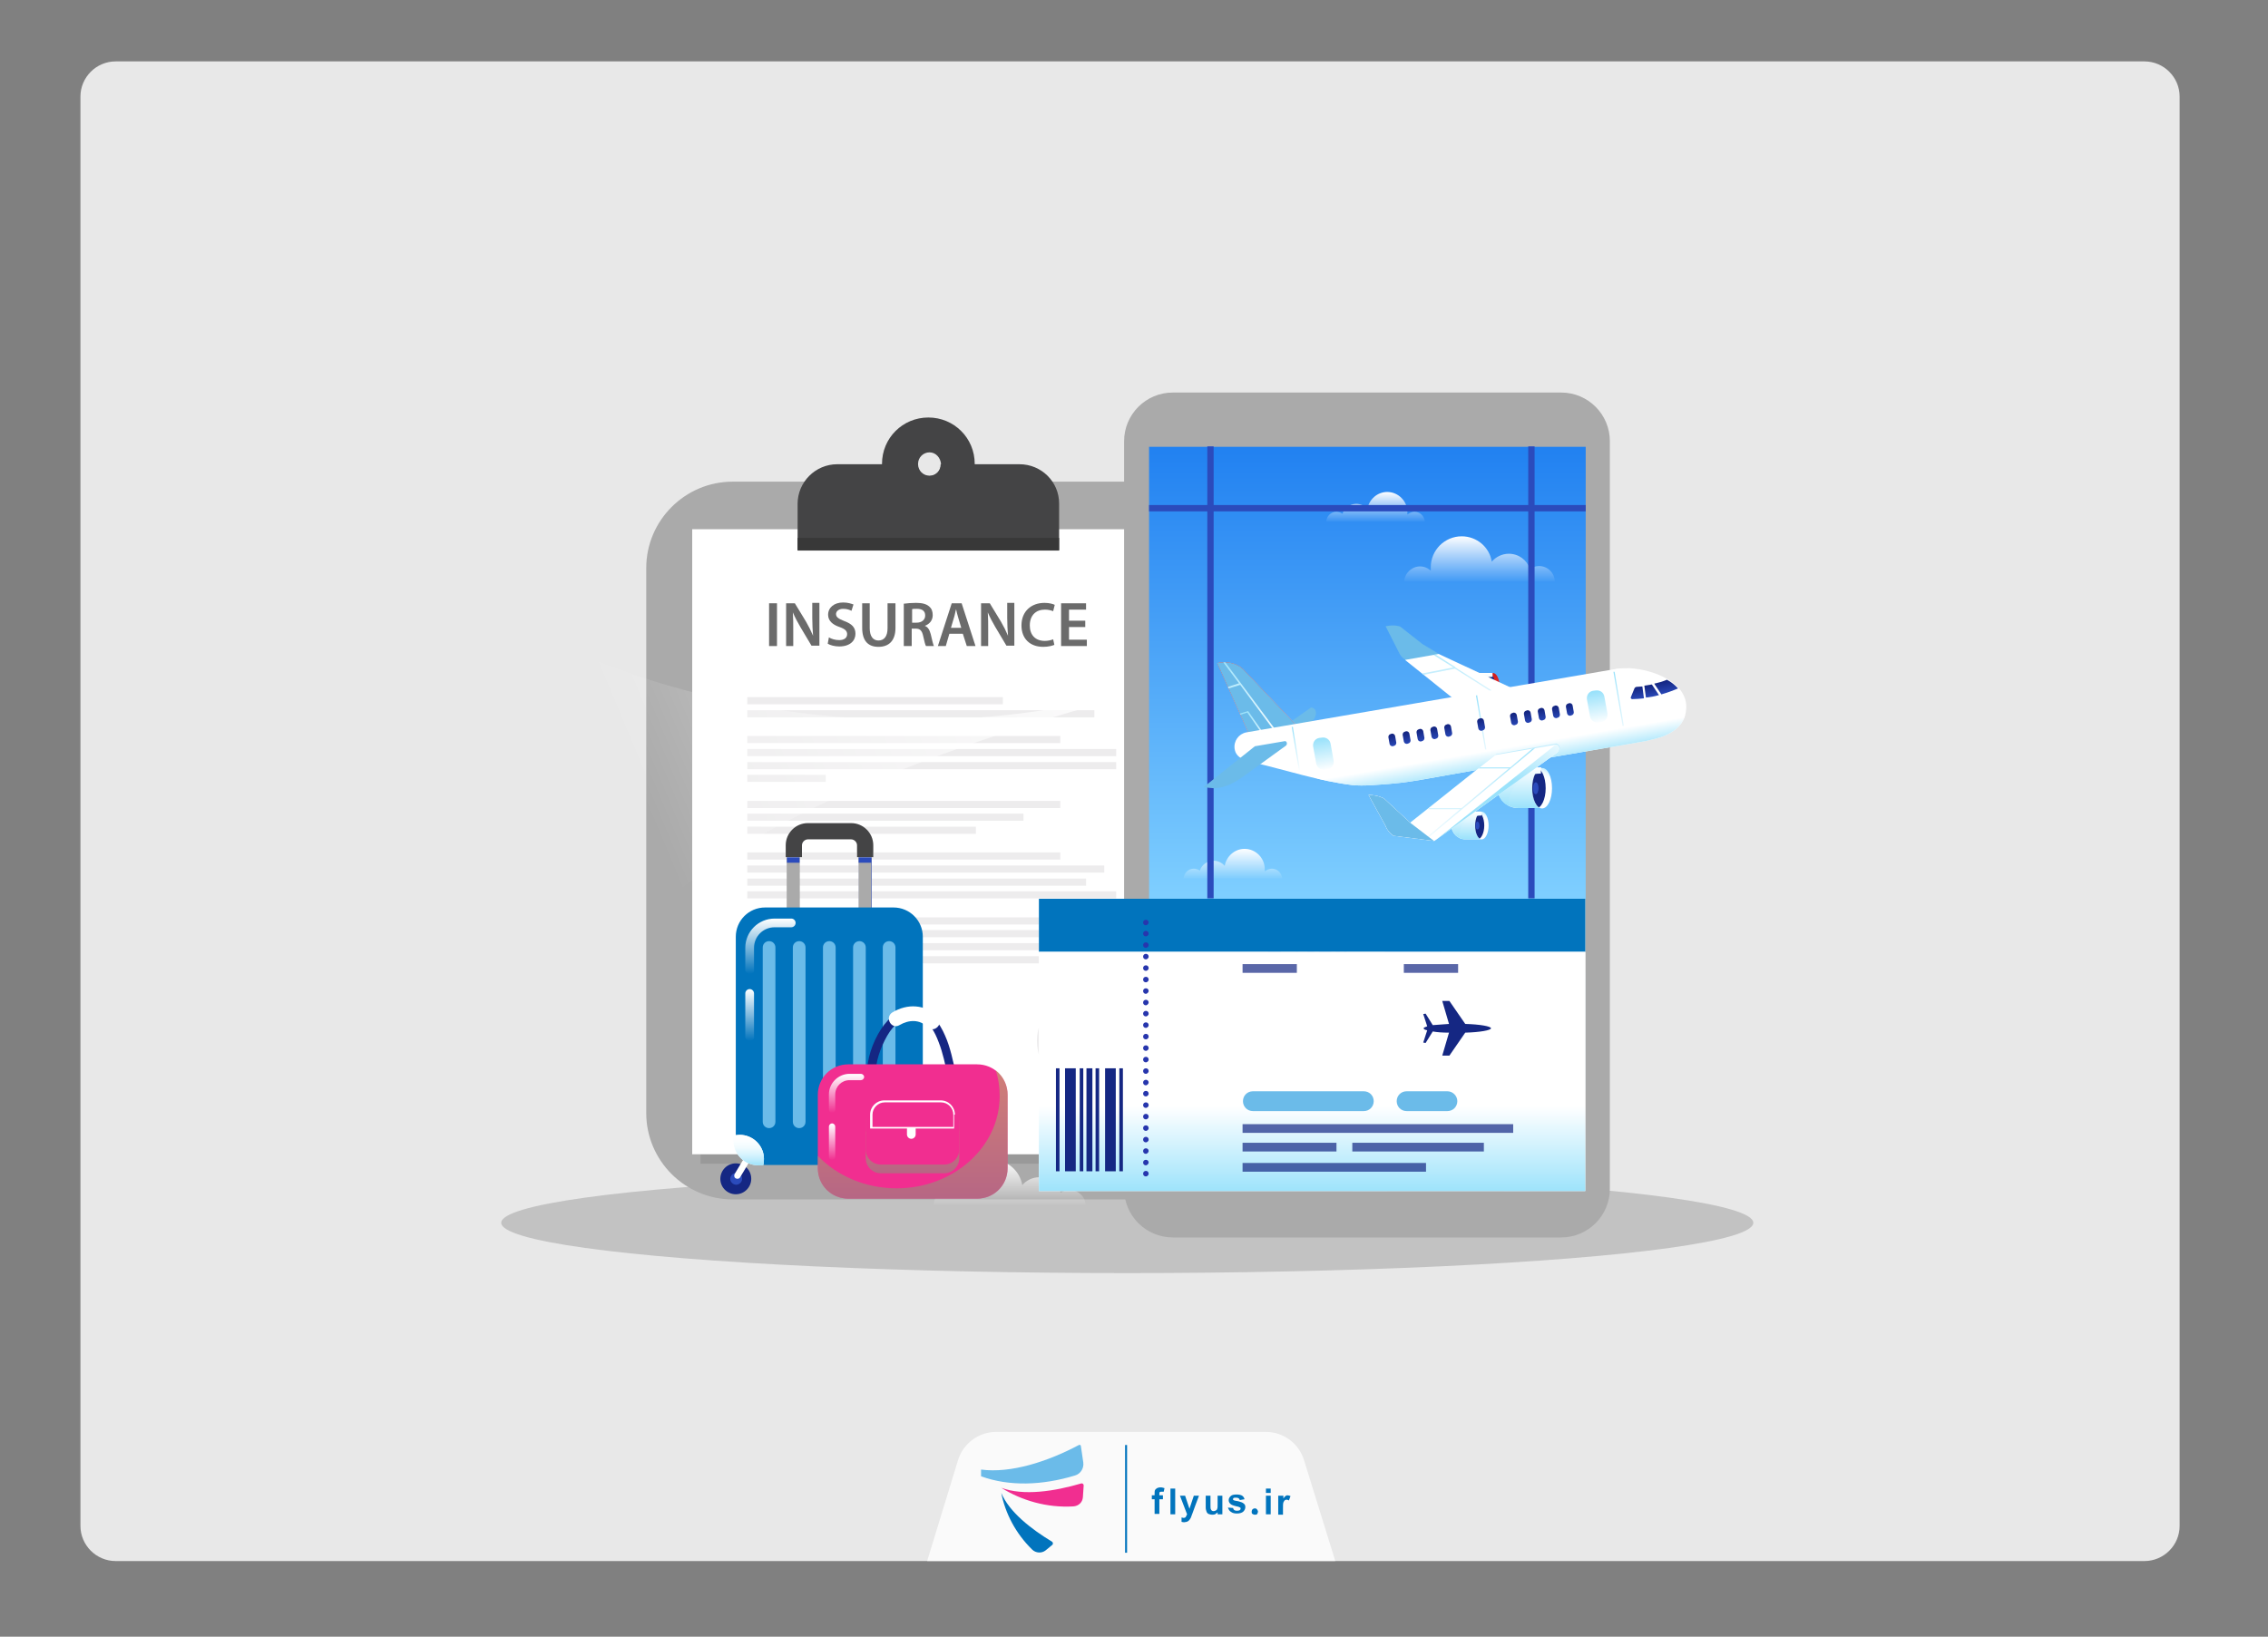 <?xml version="1.0" encoding="utf-8"?>
<!-- Generator: Adobe Illustrator 25.4.1, SVG Export Plug-In . SVG Version: 6.00 Build 0)  -->
<svg version="1.1" id="Layer_1" xmlns="http://www.w3.org/2000/svg" xmlns:xlink="http://www.w3.org/1999/xlink" x="0px" y="0px"
	 viewBox="0 0 572.4 413.2" style="enable-background:new 0 0 572.4 413.2;" xml:space="preserve">
<rect x="0" y="0" width="572.4" height="413.2" fill="#808080" stroke="none"/>
<style type="text/css">
	.st0{opacity:0.8;fill:#FFFFFF;}
	.st1{fill:#6BBBE9;}
	.st2{fill:#F12E90;}
	.st3{fill:#0174BD;}
	.st4{fill:none;stroke:#0174BD;stroke-width:0.5;stroke-miterlimit:10;}
	.st5{opacity:0.56;fill:#A5A5A5;}
	.st6{opacity:0.92;fill:#FFFFFF;}
	.st7{opacity:0.85;fill:#0174BD;}
	.st8{fill:#F4F7F9;}
	.st9{fill:#004F9F;}
	.st10{fill:#C1D5EA;}
	.st11{fill:#7E9FD3;}
	.st12{fill:#FFFFFF;}
	.st13{fill:#FFB71B;}
	.st14{fill:#233B8E;}
	.st15{fill:#6B6B6B;}
	.st16{fill:#056BA3;}
	.st17{fill:#4EAAD8;}
	.st18{fill:#DDDDDD;}
	.st19{fill:#EFEFEF;}
	.st20{fill:#7EEDE7;}
	.st21{fill:#AAAAAA;}
	.st22{opacity:0.6;}
	.st23{fill:#4F4036;}
	.st24{fill:#C622A3;}
	.st25{fill:#ED5FAD;}
	.st26{fill:#5B6E7F;}
	.st27{fill:#E8E8E8;}
	.st28{opacity:0.67;fill:#E8E8E8;}
	.st29{fill:#002A33;}
	.st30{fill:#76564E;}
	.st31{clip-path:url(#SVGID_00000057149136124124020610000010588292743669466281_);fill:#6BBBE9;}
	.st32{clip-path:url(#SVGID_00000057149136124124020610000010588292743669466281_);fill:#90EAF4;}
	.st33{clip-path:url(#SVGID_00000057149136124124020610000010588292743669466281_);fill:#7EEDE7;}
	.st34{clip-path:url(#SVGID_00000057149136124124020610000010588292743669466281_);fill:#FFB71B;}
	.st35{fill:#F45BAF;}
	.st36{fill:#D6137E;}
	.st37{fill:url(#SVGID_00000137852607423968140410000007092267701527087536_);}
	.st38{fill:url(#SVGID_00000175306936636389644600000004524379308449407117_);}
	.st39{fill:url(#SVGID_00000026128032363486901940000014697226249407260833_);}
	.st40{fill:url(#SVGID_00000075138403323430263800000017876313015727211695_);}
	.st41{fill:url(#SVGID_00000013907188715287072170000012829630836398503354_);}
	.st42{opacity:0.47;fill:#416CB7;}
	.st43{fill:#344A62;}
	.st44{fill:url(#SVGID_00000160886746039286177930000001211978682593183387_);}
	.st45{fill:url(#SVGID_00000152224696456101525660000011097905922934449084_);}
	.st46{fill:#41537A;}
	.st47{fill:#2F3849;}
	.st48{fill:url(#SVGID_00000033336298921775180930000013227461538564907158_);}
	.st49{fill:url(#SVGID_00000000937261897924609810000009550758988576870565_);}
	.st50{fill:url(#SVGID_00000141426724042613770240000016347406790217180559_);}
	.st51{fill:url(#SVGID_00000075140192005580142270000009987145753117938606_);}
	.st52{fill:#7AD1E5;}
	.st53{fill:url(#SVGID_00000075154843081733524810000013067764805068247460_);}
	.st54{fill:url(#SVGID_00000140698099403143197080000003020827026137948847_);}
	.st55{fill:url(#SVGID_00000130634423137839294900000013088818963469218962_);}
	.st56{fill:url(#SVGID_00000171690051018702508750000006230884429352724882_);}
	.st57{fill:url(#SVGID_00000003064910740711829870000016873203736343692434_);}
	.st58{fill:url(#SVGID_00000067934691782932565150000000920381628473816196_);}
	.st59{fill:#F75798;}
	.st60{fill:#FFFF5A;}
	.st61{fill:#58E2F4;}
	.st62{fill:#AE6BE8;}
	.st63{fill:#50CC96;}
	.st64{fill:#EF73CA;}
	.st65{opacity:0.5;fill:url(#SVGID_00000093871668401887193850000005645879720373703562_);}
	.st66{fill:url(#SVGID_00000143602683856672220110000016726360269558407296_);}
	.st67{fill:url(#SVGID_00000094601946322306386370000007134872955796483208_);}
	.st68{fill:url(#SVGID_00000036967400143622229380000006886600042398324627_);}
	.st69{fill:url(#SVGID_00000064353144063718605480000017159247246997678777_);}
	.st70{fill:url(#SVGID_00000026848733554711438380000000438782303834664864_);}
	.st71{fill:url(#SVGID_00000000204870213612870350000017634805734836305580_);}
	.st72{fill:url(#SVGID_00000127011018588830238400000009479203270508355498_);}
	
		.st73{fill:url(#SVGID_00000182524655764568991920000012463833276959111054_);stroke:url(#SVGID_00000029004159868122189300000005920230413406361498_);stroke-width:9.918100e-02;stroke-miterlimit:10;}
	
		.st74{fill:url(#SVGID_00000019638002197739616730000010647137865282847624_);stroke:#9D9D9C;stroke-width:0.101;stroke-miterlimit:10;}
	
		.st75{fill:url(#SVGID_00000129183592451523923240000017255370510272096129_);stroke:#9D9D9C;stroke-width:8.617200e-02;stroke-miterlimit:10;}
	
		.st76{fill:url(#SVGID_00000173128960708826480410000010764295891098036908_);stroke:url(#SVGID_00000031898404634988807530000017479583987382931367_);stroke-width:6.689400e-02;stroke-miterlimit:10;}
	
		.st77{fill:url(#SVGID_00000066514335343412213240000012522133833351322785_);stroke:#9D9D9C;stroke-width:4.063600e-02;stroke-miterlimit:10;}
	
		.st78{fill:url(#SVGID_00000046339012971311815200000014722751635880462762_);stroke:url(#SVGID_00000046332906971081029530000004551923936655796157_);stroke-width:6.689400e-02;stroke-miterlimit:10;}
	.st79{fill:#1E1C11;}
	
		.st80{fill:url(#SVGID_00000170255018053237627830000008827835926286505088_);stroke:#9D9D9C;stroke-width:2.479500e-02;stroke-miterlimit:10;}
	.st81{fill:#E3E3E3;}
	.st82{fill:url(#SVGID_00000013167422365631801610000007019377979476292234_);}
	.st83{fill:url(#SVGID_00000105412588329469108090000012194797962526255021_);}
	.st84{opacity:0.74;fill:url(#SVGID_00000039131331550129015700000004399929452123293062_);}
	.st85{opacity:0.74;fill:url(#SVGID_00000106142687354754813710000001825724324565688506_);}
	.st86{fill:url(#SVGID_00000125591582852716269380000002551720852591795897_);}
	.st87{fill:url(#SVGID_00000181074499825227356090000011103521573724469420_);}
	.st88{fill:url(#SVGID_00000062188626096882752820000009032947703782287546_);}
	.st89{fill:url(#SVGID_00000158001188406684912190000000399026009699845562_);}
	.st90{fill:url(#SVGID_00000039839507593659895950000011988066445807075985_);}
	.st91{fill:url(#SVGID_00000065760757046287613510000017489605691173070992_);}
	.st92{fill:url(#SVGID_00000173869942965416424460000013267605404285176227_);}
	.st93{fill:url(#SVGID_00000040544187117983708900000011955729801348169094_);}
	.st94{fill:url(#SVGID_00000124874201348661094840000015440447573397277086_);}
	.st95{opacity:0.21;fill:#FFFFFF;}
	.st96{fill:url(#SVGID_00000176029711376904801250000000777162394521704872_);}
	.st97{fill:url(#SVGID_00000155143066775484310570000009036682037472992156_);}
	.st98{opacity:0.28;fill:#E0965F;}
	.st99{fill:url(#SVGID_00000060020923281036212250000002051516078836525198_);}
	.st100{fill:url(#SVGID_00000074422809914055803710000008809197770716265363_);}
	.st101{fill:#7CB1E5;}
	.st102{fill-rule:evenodd;clip-rule:evenodd;fill:#4E8BB5;}
	.st103{fill:url(#SVGID_00000105427429148179068840000013651132986424155798_);}
	.st104{fill:url(#SVGID_00000046340038240580101480000017187710575531822727_);}
	.st105{fill:url(#SVGID_00000159440386456458810190000006905608403659624605_);}
	.st106{fill:url(#SVGID_00000179631608053116203000000011279465260521628308_);}
	.st107{fill:url(#SVGID_00000093898712618528421560000000750037440865072290_);}
	.st108{fill:url(#SVGID_00000113312689997135766970000000480013692695249816_);}
	.st109{fill:url(#SVGID_00000057146133801623033090000002647908802025923978_);}
	.st110{fill:url(#SVGID_00000066488702028632249930000007025885315820601481_);}
	.st111{fill:url(#SVGID_00000016794809817032808320000007023932894474868630_);}
	.st112{fill:url(#SVGID_00000158006014615259920780000000593144167471969707_);}
	.st113{fill:#BCBCBC;}
	.st114{fill:#706F6F;}
	.st115{fill:url(#SVGID_00000159442703200974647910000000339746633284661669_);}
	.st116{fill:url(#SVGID_00000126317618137186110980000012832392765588890032_);}
	.st117{fill:url(#SVGID_00000183245830355494584270000012404157373129968316_);}
	.st118{fill:url(#SVGID_00000023268729939688991450000010209422807590055101_);}
	.st119{fill:url(#SVGID_00000155123997285984793450000003134479113006365581_);}
	.st120{fill:#008B1F;}
	.st121{fill:url(#SVGID_00000160872911435572761040000006646410628530747028_);}
	.st122{fill:url(#SVGID_00000002342283247097562310000012967007028159242391_);}
	.st123{fill:url(#SVGID_00000169525706323046077840000001888799042899319964_);}
	.st124{fill:url(#SVGID_00000049183644723396876650000006376388033496966061_);}
	.st125{fill:none;stroke:#7BBFC6;stroke-width:0.889;stroke-linecap:round;stroke-linejoin:round;stroke-miterlimit:10;}
	.st126{clip-path:url(#SVGID_00000154416961870443878210000003321079569405235091_);}
	.st127{fill-rule:evenodd;clip-rule:evenodd;fill:#42A5A0;}
	.st128{clip-path:url(#SVGID_00000088090695486190978140000009605265746224415664_);}
	.st129{fill:#99D5F2;}
	.st130{fill:#49AFE2;}
	.st131{opacity:0.47;fill:#FFFFFF;}
	.st132{opacity:0.8;fill:#F12E90;}
	.st133{fill:url(#SVGID_00000074401297240153646610000014620768775987893144_);}
	.st134{fill:#F2F8FD;}
	.st135{fill:#79C1EC;}
	.st136{fill:#3381B8;}
	.st137{fill:#2974A1;}
	.st138{fill:#63ACDB;}
	.st139{fill:#192630;}
	.st140{fill:#23353F;}
	.st141{fill:#A03C61;}
	.st142{fill:#27273F;}
	.st143{fill:#AE3963;}
	.st144{fill:#AF3964;}
	.st145{fill:#D55C87;}
	.st146{fill:#843052;}
	.st147{fill:#C64A71;}
	.st148{fill:#99B8D1;}
	.st149{fill:#BCD3E4;}
	.st150{fill:#478D4D;}
	.st151{fill:#66AA6F;}
	.st152{fill:#599D61;}
	.st153{fill:#E5EBEF;}
	.st154{fill:#EDECF7;}
	.st155{fill:#4D4C4D;}
	.st156{fill:#5AC3F2;}
	.st157{fill:#239EE2;}
	.st158{fill:#A86D2F;}
	.st159{opacity:0.1;}
	.st160{fill:#444445;}
	.st161{fill:#383838;}
	.st162{fill:#DAE5F2;}
	.st163{fill:#EDECED;}
	.st164{fill:#1E1E1E;}
	.st165{fill:#1D4463;}
	.st166{fill:#F1DFCD;}
	.st167{fill:#F4E5CD;}
	.st168{fill:#E2CDBA;}
	.st169{fill:#3A3A3A;}
	.st170{fill:url(#SVGID_00000177484438519838166220000009926985221951702929_);}
	.st171{fill:url(#SVGID_00000091695217441038716660000010625773790964404104_);}
	.st172{fill:url(#SVGID_00000052104852939493008310000011800923793656215961_);}
	.st173{fill:url(#SVGID_00000115487096386732835430000004780098218808088491_);}
	.st174{clip-path:url(#SVGID_00000111155454878345129290000018294759743191367598_);}
	.st175{fill-rule:evenodd;clip-rule:evenodd;fill:#C1E3F7;}
	.st176{clip-path:url(#SVGID_00000178202160276138549160000017532630594948102796_);}
	.st177{fill-rule:evenodd;clip-rule:evenodd;fill:#AAAAAA;}
	.st178{fill-rule:evenodd;clip-rule:evenodd;fill:#F12E90;}
	.st179{clip-path:url(#XMLID_00000122696679911568739300000005294335202452263300_);}
	.st180{fill:#B2CDF9;}
	.st181{fill:url(#SVGID_00000000910713450597550400000003114736931169737381_);}
	.st182{fill:url(#SVGID_00000070099119834014842920000014754433142118382731_);}
	.st183{fill:url(#SVGID_00000057143700795402827090000013964555869110034573_);}
	.st184{fill:url(#SVGID_00000061432683486522886520000003788990805653909379_);}
	.st185{clip-path:url(#SVGID_00000116225019459099347320000001195041219240442269_);}
	.st186{clip-path:url(#SVGID_00000127723274563171168010000008740921705123115151_);}
	.st187{fill:#F6B5A0;}
	.st188{fill:#636363;}
	.st189{fill:#F39D86;}
	.st190{fill:#1B1D3C;}
	.st191{fill:#00AABB;}
	.st192{fill:#21263D;}
	.st193{fill:#F1927C;}
	.st194{fill:#162A45;}
	.st195{fill:#051023;}
	.st196{fill:#E7A178;}
	.st197{clip-path:url(#XMLID_00000036936719944053387550000016617442868878928536_);}
	.st198{fill:url(#SVGID_00000144329949040625665100000005339806367625526700_);}
	.st199{fill:url(#SVGID_00000174569512177604421600000004911395187231213980_);}
	.st200{fill:url(#SVGID_00000043430082917317258020000017567024970791277702_);}
	.st201{clip-path:url(#SVGID_00000088825777405893226260000014542351116470610307_);}
	.st202{clip-path:url(#SVGID_00000098917523358412372000000013633996732605991560_);}
	.st203{opacity:0.5;clip-path:url(#SVGID_00000098917523358412372000000013633996732605991560_);}
	.st204{fill:#C2DEFF;}
	.st205{clip-path:url(#SVGID_00000098917523358412372000000013633996732605991560_);fill:#0174BD;}
	
		.st206{clip-path:url(#SVGID_00000098917523358412372000000013633996732605991560_);fill:url(#SVGID_00000013909984332314448520000013375847198107830939_);}
	.st207{fill:none;}
	.st208{fill-rule:evenodd;clip-rule:evenodd;fill:#152783;}
	.st209{fill-rule:evenodd;clip-rule:evenodd;fill:#6BBBE9;}
	.st210{opacity:0.7;fill:#152783;}
	.st211{fill:#2736AD;}
	.st212{fill:url(#SVGID_00000173847143473248591670000003354584234895600549_);}
	.st213{fill:url(#SVGID_00000111895243985273910940000002863754742904548489_);}
	.st214{fill:url(#SVGID_00000104694187040853399730000006237858969356887965_);}
	.st215{clip-path:url(#SVGID_00000058565293594318044190000015119642018254398904_);}
	.st216{fill:#2B4BBC;}
	.st217{fill:url(#SVGID_00000000937076799572308210000015804724441319678604_);}
	.st218{fill:url(#SVGID_00000145774722450075880890000007970672905139534504_);}
	.st219{clip-path:url(#SVGID_00000073680794724300446930000014441200419967374515_);fill:#152783;}
	.st220{fill:url(#SVGID_00000167379104139851170340000011504713416639035264_);}
	.st221{fill:url(#SVGID_00000000932686482382569790000004106814898470866867_);}
	.st222{fill:url(#SVGID_00000043443050597117239650000013478026037564195987_);}
	.st223{clip-path:url(#SVGID_00000120519378901192286140000006023733311309225402_);fill:#152783;}
	.st224{fill:url(#SVGID_00000121970319736202017100000009005567471811230850_);}
	.st225{fill:url(#SVGID_00000129910324318065291870000012882637971485150120_);}
	.st226{fill:url(#SVGID_00000010288618233532120590000012911070450546482321_);}
	.st227{clip-path:url(#SVGID_00000140724837515904607110000008470910194451268279_);fill:#152783;}
	.st228{fill:url(#SVGID_00000181064241780732492930000011525704552885804945_);}
	
		.st229{clip-path:url(#SVGID_00000152948497794688487110000015193877209207774355_);fill:url(#SVGID_00000096061773273657690220000013737417727968026012_);}
	.st230{fill:url(#SVGID_00000044880910531569434150000012598925893488137088_);}
	.st231{clip-path:url(#SVGID_00000129918305630123252910000005213986850909840303_);}
	.st232{fill:url(#SVGID_00000054251161018436025190000005107697016347332483_);}
	.st233{fill:url(#SVGID_00000178178790211354221770000014895388453338482051_);}
	.st234{fill:url(#SVGID_00000122712461070014258670000001989367210720051608_);}
	.st235{fill:url(#SVGID_00000160873563730272508610000006862083349800011185_);}
	.st236{fill:url(#SVGID_00000005255514123084825770000003442242099415285387_);}
	.st237{fill:url(#SVGID_00000143577191274680111040000014873313094248322233_);}
	.st238{fill:url(#SVGID_00000085226964970583902570000003924434526526366594_);}
	.st239{fill:url(#SVGID_00000049200095769032856680000013890286878525797301_);}
	.st240{fill:url(#SVGID_00000141415722327646224200000002603529430703290024_);}
	.st241{fill:url(#SVGID_00000003087874758140203630000012735161484705204890_);}
	.st242{fill:url(#SVGID_00000166640205501897689320000003376128216346588844_);}
	.st243{fill:url(#SVGID_00000093138551782072301570000015880966690923169410_);}
	.st244{fill:url(#SVGID_00000173153938269749119120000002424707518920514458_);}
	.st245{fill:url(#SVGID_00000181790859415255908510000016414497848601910427_);}
	.st246{fill:url(#SVGID_00000181781141676636222960000008344328396132176549_);}
	.st247{fill:url(#SVGID_00000144311169655045370350000014945240671937058461_);}
	.st248{fill:url(#SVGID_00000031929710785126884100000017509335433021900218_);}
	.st249{fill:url(#SVGID_00000161613470634311679750000016248218337128706984_);}
	.st250{fill:url(#SVGID_00000115480709297347286850000004251978611124212392_);}
	.st251{fill:url(#SVGID_00000005229830573364171370000016198552391266813080_);}
	.st252{fill:url(#SVGID_00000025406023604074267970000005477432383315108240_);}
	
		.st253{clip-path:url(#SVGID_00000164488209672689581890000010890163282488049820_);fill:url(#SVGID_00000039123020418423916550000009586310996655832232_);}
	.st254{fill:#C2EDFD;}
	.st255{clip-path:url(#SVGID_00000049916971619281524960000017319499196487737227_);}
	.st256{fill:url(#SVGID_00000032649920550946782160000002743824060950305189_);}
	
		.st257{clip-path:url(#SVGID_00000049916971619281524960000017319499196487737227_);fill:url(#SVGID_00000069378726280362814320000008744644092651710910_);}
	.st258{clip-path:url(#SVGID_00000145033245926848682650000017976158808407855247_);fill:#2B4BBC;}
	.st259{fill:url(#SVGID_00000049196754304239031210000015491215826657733510_);}
	.st260{fill:url(#SVGID_00000073001473903978840330000010478931777300332937_);}
	.st261{fill:#152783;}
	.st262{fill:url(#SVGID_00000163756190676956975750000014200879171603720603_);}
	.st263{fill:url(#SVGID_00000012460090175014316890000010807818070422929795_);}
	.st264{opacity:0.5;fill:url(#SVGID_00000009582066277866483480000008650680588158346939_);}
	.st265{clip-path:url(#SVGID_00000183966308439229045120000014213921304547803047_);fill:#F12E90;}
	.st266{fill:url(#SVGID_00000039104383202973749170000012521540950427053204_);}
	.st267{fill:url(#SVGID_00000133519786351896042760000013728279831206522540_);}
	.st268{opacity:0.5;fill:url(#SVGID_00000160175539503805181080000000258853386187556505_);}
</style>
<g>
	<g>
		<defs>
			<path id="SVGID_1_" d="M541.2,394.1h-512c-4.9,0-8.9-4-8.9-8.9V24.4c0-4.9,4-8.9,8.9-8.9h512c4.9,0,8.9,4,8.9,8.9v360.8
				C550.1,390.1,546.1,394.1,541.2,394.1z"/>
		</defs>
		<use xlink:href="#SVGID_1_"  style="overflow:visible;fill:#E8E8E8;"/>
		<clipPath id="SVGID_00000102504913033233654890000005408061580466887830_">
			<use xlink:href="#SVGID_1_"  style="overflow:visible;"/>
		</clipPath>
	</g>
	<path class="st0" d="M337,394.1H234l7.8-25.5c1.3-4.2,5.2-7.1,9.6-7.1h68.1c4.4,0,8.3,2.9,9.6,7.1L337,394.1z"/>
	<g>
		<path class="st1" d="M271.3,372.5c-8.2,2.5-16.6,2.8-23.7,0.2l0-1.7c7.5,1,16.8-2,24.7-6.2c0.2-0.1,0.5,0,0.5,0.3l0.6,4.1
			C273.6,370.7,272.7,372.1,271.3,372.5z"/>
		<path class="st2" d="M273.3,378c-0.1,1.3-1.1,2.2-2.4,2.3c-6.7,0.4-13.1-1.5-18.2-4.7l0,0c5.6,2.1,13.4,0.9,20.2-1.1
			c0.3-0.1,0.6,0.2,0.6,0.5L273.3,378z"/>
		<path class="st3" d="M263.9,391.4c-1,0.8-2.5,0.7-3.4-0.2c-4.2-4.1-6.8-9.2-7.8-14.3l0,0c2,4.8,7.5,9.1,12.8,12.3
			c0.3,0.2,0.3,0.6,0.1,0.8L263.9,391.4z"/>
	</g>
	<g>
		<path class="st3" d="M293.1,376.6c-0.2,0-0.3,0-0.4,0.1c-0.1,0.1-0.1,0.3-0.1,0.5v0.3h0.9v1h-0.9v3.7h-1.2v-3.7h-0.7v-1h0.7v-0.4
			c0-0.4,0-0.7,0.1-0.9c0.1-0.2,0.2-0.3,0.5-0.5c0.2-0.1,0.5-0.2,0.9-0.2c0.4,0,0.7,0.1,1,0.2l-0.2,0.9
			C293.5,376.6,293.3,376.6,293.1,376.6z"/>
		<path class="st3" d="M296.6,375.8v6.5h-1.2v-6.5H296.6z"/>
		<path class="st3" d="M298.2,383.1c0.2,0,0.3,0.1,0.5,0.1c0.3,0,0.5-0.1,0.6-0.3c0.1-0.2,0.2-0.4,0.3-0.6l-1.8-4.7h1.3l1.1,3.3
			l1.1-3.3h1.3c-0.1,0.3-0.4,1.1-0.9,2.4c-0.5,1.3-0.8,2.3-1.1,3c-0.1,0.2-0.1,0.3-0.2,0.4c-0.1,0.1-0.1,0.2-0.2,0.3
			s-0.2,0.2-0.3,0.3c-0.1,0.1-0.3,0.1-0.4,0.2c-0.2,0-0.4,0.1-0.6,0.1c-0.2,0-0.4,0-0.7-0.1L298.2,383.1z"/>
		<path class="st3" d="M307.5,381.6c-0.2,0.2-0.4,0.4-0.7,0.6s-0.6,0.2-0.9,0.2c-0.3,0-0.6-0.1-0.9-0.2c-0.2-0.1-0.4-0.3-0.5-0.6
			c-0.1-0.3-0.2-0.6-0.2-1v-3h1.2v2.2c0,0.7,0,1.1,0.1,1.2c0.1,0.3,0.3,0.5,0.7,0.5c0.2,0,0.4-0.1,0.6-0.2c0.2-0.1,0.3-0.3,0.3-0.4
			c0.1-0.2,0.1-0.6,0.1-1.3v-2h1.2v4.7h-1.2V381.6z"/>
		<path class="st3" d="M311.2,380.7c0.1,0.5,0.4,0.7,1,0.7c0.6,0,0.9-0.2,0.9-0.5c0-0.1,0-0.1,0-0.2c0,0-0.1-0.1-0.1-0.1
			c-0.1,0-0.1-0.1-0.2-0.1c0,0-0.1,0-0.2-0.1c-1-0.2-1.6-0.4-1.9-0.6c-0.4-0.3-0.6-0.6-0.6-1.1c0-0.4,0.2-0.7,0.5-1s0.8-0.4,1.5-0.4
			c0.6,0,1.1,0.1,1.4,0.3c0.3,0.2,0.5,0.5,0.6,0.9l-1.2,0.2c-0.1-0.4-0.4-0.6-0.9-0.6c-0.3,0-0.6,0-0.7,0.1
			c-0.1,0.1-0.1,0.2-0.1,0.3c0,0.1,0,0.2,0.1,0.2c0.1,0.1,0.5,0.2,1.2,0.3c0.7,0.2,1.1,0.3,1.4,0.6c0.3,0.2,0.4,0.5,0.4,0.9
			c0,0.4-0.2,0.8-0.5,1.1s-0.9,0.5-1.6,0.5c-0.6,0-1.1-0.1-1.5-0.4c-0.4-0.2-0.6-0.6-0.8-1.1L311.2,380.7z"/>
		<path class="st3" d="M315.9,381.7c0-0.2,0-0.3,0.1-0.5s0.2-0.2,0.3-0.3c0.1,0,0.2-0.1,0.3-0.1c0.2,0,0.3,0,0.5,0.1
			c0.1,0.1,0.2,0.2,0.3,0.4c0,0.1,0.1,0.2,0.1,0.3c0,0.2-0.1,0.4-0.2,0.6s-0.3,0.2-0.6,0.2s-0.4-0.1-0.6-0.2
			S315.9,381.9,315.9,381.7z"/>
		<path class="st3" d="M320.7,375.8v1.1h-1.2v-1.1H320.7z M320.7,377.6v4.7h-1.2v-4.7H320.7z"/>
		<path class="st3" d="M322.7,377.6h1.2v0.7c0.2-0.3,0.4-0.5,0.5-0.6c0.2-0.1,0.3-0.2,0.5-0.2c0.3,0,0.6,0.1,0.8,0.2l-0.4,1.1
			c-0.2-0.1-0.4-0.2-0.6-0.2c-0.2,0-0.4,0.1-0.5,0.2c-0.1,0.1-0.2,0.3-0.3,0.5c-0.1,0.3-0.1,0.8-0.1,1.6v1.5h-1.2V377.6z"/>
	</g>
	<line class="st4" x1="284.2" y1="364.8" x2="284.2" y2="392"/>
</g>
<ellipse class="st5" cx="284.5" cy="308.7" rx="158" ry="12.7"/>
<g>
</g>
<g>
	<g>
		<path class="st21" d="M283.8,302.8h-98.9c-12,0-21.8-9.8-21.8-21.8V143.4c0-12,9.8-21.8,21.8-21.8h98.9c12,0,21.8,9.8,21.8,21.8
			V281C305.6,293,295.8,302.8,283.8,302.8z"/>
		<polygon class="st159" points="296.1,136 296.1,283.3 286,293.8 176.8,293.8 176.8,136 		"/>
		<polygon class="st12" points="294,133.6 294,280.9 283.9,291.4 174.7,291.4 174.7,133.6 		"/>
		<path class="st160" d="M267.3,127.1V139h-66v-11.8c0-5.5,4.5-10,10-10h20.3c0,0,0,0,0,0.1c0,1.6,1.3,2.9,2.9,2.9s2.9-1.3,2.9-2.9
			c0,0,0,0,0-0.1h19.9C262.8,117.2,267.3,121.6,267.3,127.1z"/>
		<path class="st160" d="M234.3,105.4c-6.5,0-11.7,5.2-11.7,11.7c0,0,0,0.1,0,0.1c0.1,6.4,5.3,11.6,11.7,11.6s11.6-5.2,11.7-11.6
			c0,0,0-0.1,0-0.1C246,110.6,240.8,105.4,234.3,105.4z M237.5,117.2c0,1.6-1.3,2.9-2.9,2.9s-2.9-1.3-2.9-2.9c0,0,0,0,0-0.1
			c0-1.6,1.3-2.9,2.9-2.9S237.4,115.6,237.5,117.2C237.5,117.2,237.5,117.2,237.5,117.2z"/>
		<rect x="201.3" y="135.8" class="st161" width="66" height="3.1"/>
		<polygon class="st162" points="294,280.9 288.4,276.9 283.9,291.4 		"/>
	</g>
	<g>
		<g>
			<g>
				<rect x="188.6" y="176" class="st163" width="64.5" height="1.8"/>
				<rect x="188.6" y="179.3" class="st163" width="87.6" height="1.8"/>
				<rect x="188.6" y="185.8" class="st163" width="79" height="1.8"/>
				<rect x="188.6" y="189.1" class="st163" width="93.1" height="1.8"/>
				<rect x="188.6" y="192.4" class="st163" width="93.1" height="1.8"/>
				<rect x="188.6" y="195.6" class="st163" width="19.8" height="1.8"/>
				<rect x="188.6" y="202.2" class="st163" width="79" height="1.8"/>
				<rect x="188.6" y="205.4" class="st163" width="69.7" height="1.8"/>
				<rect x="188.6" y="208.7" class="st163" width="57.7" height="1.8"/>
				<rect x="188.6" y="215.2" class="st163" width="79" height="1.8"/>
				<rect x="188.6" y="218.5" class="st163" width="90.1" height="1.8"/>
				<rect x="188.6" y="221.8" class="st163" width="85.5" height="1.8"/>
				<rect x="188.6" y="225" class="st163" width="93.1" height="1.8"/>
				<rect x="188.6" y="231.6" class="st163" width="82.3" height="1.8"/>
				<rect x="188.6" y="234.8" class="st163" width="88.4" height="1.8"/>
				<rect x="188.6" y="238.1" class="st163" width="85" height="1.8"/>
				<rect x="188.6" y="241.4" class="st163" width="93.1" height="1.8"/>
				<rect x="188.6" y="259.9" class="st163" width="27.6" height="1.8"/>
				<rect x="188.6" y="263.2" class="st163" width="27.6" height="1.8"/>
				<g>
					<path class="st163" d="M274.1,275.2c-6.8,0-12.4-5.6-12.4-12.4c0-6.8,5.6-12.4,12.4-12.4c6.8,0,12.4,5.6,12.4,12.4
						C286.5,269.6,280.9,275.2,274.1,275.2z M274.1,251.6c-6.1,0-11.1,5-11.1,11.1c0,6.1,5,11.1,11.1,11.1c6.1,0,11.1-5,11.1-11.1
						C285.3,256.6,280.3,251.6,274.1,251.6z"/>
				</g>
				<g>
					<path class="st163" d="M274.1,272.4c-5.3,0-9.6-4.3-9.6-9.6c0-5.3,4.3-9.6,9.6-9.6c5.3,0,9.6,4.3,9.6,9.6
						C283.7,268.1,279.4,272.4,274.1,272.4z M274.1,254.4c-4.6,0-8.4,3.8-8.4,8.4c0,4.6,3.8,8.4,8.4,8.4c4.6,0,8.4-3.8,8.4-8.4
						C282.5,258.2,278.7,254.4,274.1,254.4z"/>
				</g>
			</g>
		</g>
		<g>
			<path class="st15" d="M196.1,152.3v10.8h-2v-10.8H196.1z"/>
			<path class="st15" d="M198.4,163.1v-10.8h2.2l2.8,4.6c0.7,1.2,1.3,2.4,1.8,3.6h0c-0.1-1.4-0.2-2.8-0.2-4.5v-3.8h1.8v10.8h-2
				l-2.8-4.7c-0.7-1.2-1.4-2.5-1.9-3.7l0,0c0.1,1.4,0.1,2.8,0.1,4.6v3.9H198.4z"/>
			<path class="st15" d="M209.2,160.9c0.6,0.4,1.6,0.7,2.6,0.7c1.3,0,2-0.6,2-1.5c0-0.8-0.5-1.3-1.9-1.8c-1.8-0.6-2.9-1.6-2.9-3.1
				c0-1.8,1.5-3.1,3.8-3.1c1.2,0,2,0.3,2.6,0.5l-0.5,1.6c-0.4-0.2-1.1-0.5-2.1-0.5c-1.2,0-1.8,0.7-1.8,1.3c0,0.8,0.6,1.2,2.1,1.8
				c1.9,0.7,2.8,1.6,2.8,3.2c0,1.7-1.3,3.2-4.1,3.2c-1.1,0-2.3-0.3-2.9-0.7L209.2,160.9z"/>
			<path class="st15" d="M219.5,152.3v6.3c0,2.1,0.9,3.1,2.2,3.1c1.4,0,2.3-1,2.3-3.1v-6.3h2v6.2c0,3.3-1.7,4.8-4.3,4.8
				c-2.5,0-4.1-1.4-4.1-4.8v-6.2H219.5z"/>
			<path class="st15" d="M228.2,152.4c0.7-0.1,1.8-0.2,3-0.2c1.6,0,2.6,0.3,3.3,0.9c0.6,0.5,0.9,1.2,0.9,2.2c0,1.4-0.9,2.3-2,2.7v0
				c0.8,0.3,1.2,1,1.5,2.1c0.3,1.3,0.6,2.6,0.8,3h-2c-0.2-0.3-0.4-1.2-0.7-2.5c-0.3-1.4-0.8-1.9-1.9-1.9h-1v4.4h-2V152.4z
				 M230.1,157.2h1.2c1.3,0,2.2-0.7,2.2-1.8c0-1.2-0.8-1.7-2.1-1.7c-0.6,0-1,0-1.2,0.1V157.2z"/>
			<path class="st15" d="M239.6,160l-0.9,3.1h-2l3.5-10.8h2.5l3.5,10.8H244l-1-3.1H239.6z M242.6,158.5l-0.8-2.7
				c-0.2-0.7-0.4-1.4-0.5-2h0c-0.2,0.6-0.3,1.4-0.5,2l-0.8,2.7H242.6z"/>
			<path class="st15" d="M247.6,163.1v-10.8h2.2l2.8,4.6c0.7,1.2,1.3,2.4,1.8,3.6h0c-0.1-1.4-0.2-2.8-0.2-4.5v-3.8h1.8v10.8h-2
				l-2.8-4.7c-0.7-1.2-1.4-2.5-1.9-3.7l0,0c0.1,1.4,0.1,2.8,0.1,4.6v3.9H247.6z"/>
			<path class="st15" d="M266.1,162.8c-0.5,0.2-1.5,0.5-2.8,0.5c-3.4,0-5.5-2.1-5.5-5.4c0-3.6,2.5-5.7,5.8-5.7
				c1.3,0,2.2,0.3,2.6,0.5l-0.4,1.6c-0.5-0.2-1.2-0.4-2.1-0.4c-2.2,0-3.8,1.4-3.8,4c0,2.4,1.4,3.9,3.8,3.9c0.8,0,1.6-0.2,2.1-0.4
				L266.1,162.8z"/>
			<path class="st15" d="M273.9,158.3h-4.1v3.2h4.5v1.6h-6.5v-10.8h6.3v1.6h-4.3v2.8h4.1V158.3z"/>
		</g>
	</g>
</g>
<g>
	<defs>
		<rect id="XMLID_00000062164392627239331680000005563784880354767779_" x="105.4" y="316.5" width="353.6" height="452.5"/>
	</defs>
	<clipPath id="XMLID_00000131354400732748102810000011090765247831351483_">
		<use xlink:href="#XMLID_00000062164392627239331680000005563784880354767779_"  style="overflow:visible;"/>
	</clipPath>
</g>
<linearGradient id="SVGID_00000080201972617872057840000002466123947552139703_" gradientUnits="userSpaceOnUse" x1="162.495" y1="202.643" x2="301.996" y2="144.364">
	<stop  offset="0" style="stop-color:#FFFFFF;stop-opacity:0"/>
	<stop  offset="0.989" style="stop-color:#FFFFFF"/>
</linearGradient>
<path style="fill:url(#SVGID_00000080201972617872057840000002466123947552139703_);" d="M299.5,170.7
	c-85.1,27.9-152.9-5.7-152.9-5.7l7.5,85.4c7.9-47.7,148.5-79.3,148.5-79.3L299.5,170.7z"/>
<linearGradient id="SVGID_00000093871338980747202710000004745682630070654136_" gradientUnits="userSpaceOnUse" x1="863.705" y1="304.616" x2="863.705" y2="292.442" gradientTransform="matrix(1 0 0 1 -608.923 0)">
	<stop  offset="0" style="stop-color:#FFFFFF;stop-opacity:0"/>
	<stop  offset="0.989" style="stop-color:#FFFFFF"/>
</linearGradient>
<path style="fill:url(#SVGID_00000093871338980747202710000004745682630070654136_);" d="M274,304.2c-0.1-2.1-1.9-3.8-4-3.8
	c-0.9,0-1.6,0.3-2.3,0.7c-0.7-2.3-2.9-3.9-5.4-3.9c-1.7,0-3.3,0.8-4.3,2c-0.6-3.7-3.9-6.5-7.8-6.5c-4.4,0-7.9,3.5-7.9,7.9
	c0,0.3,0,0.6,0,0.9c-0.7-0.7-1.7-1.1-2.7-1.1c-2.2,0-3.9,1.7-4,3.8H274z"/>
<g>
	<path class="st21" d="M406.3,300.1c0,6.8-5.5,12.3-12.3,12.3h-98c-6.8,0-12.3-5.5-12.3-12.3V111.4c0-6.8,5.5-12.3,12.3-12.3h98
		c6.8,0,12.3,5.5,12.3,12.3V300.1z"/>
</g>
<linearGradient id="SVGID_00000081628041119706418670000004374800113788302758_" gradientUnits="userSpaceOnUse" x1="345.037" y1="226.882" x2="345.037" y2="112.805">
	<stop  offset="1.075270e-02" style="stop-color:#7ECEFF"/>
	<stop  offset="1" style="stop-color:#2181F1"/>
</linearGradient>
<rect x="290" y="112.8" style="fill:url(#SVGID_00000081628041119706418670000004374800113788302758_);" width="110.2" height="114.1"/>
<g>
	<defs>
		<polygon id="SVGID_00000088118977109179099630000002937849803964084121_" points="256.4,226.9 256.4,300.7 290,300.7 337.3,300.7 
			400.1,300.7 400.1,226.9 		"/>
	</defs>
	<clipPath id="SVGID_00000011709433766565525510000017617913147370287747_">
		<use xlink:href="#SVGID_00000088118977109179099630000002937849803964084121_"  style="overflow:visible;"/>
	</clipPath>
	<g style="clip-path:url(#SVGID_00000011709433766565525510000017617913147370287747_);">
		<g>
			<defs>
				<rect id="SVGID_00000124850093438659936320000001324462235087020701_" x="262.2" y="226.9" width="183.3" height="75.4"/>
			</defs>
			<clipPath id="SVGID_00000081620212185758729600000008783266098208287919_">
				<use xlink:href="#SVGID_00000124850093438659936320000001324462235087020701_"  style="overflow:visible;"/>
			</clipPath>
			<g style="clip-path:url(#SVGID_00000081620212185758729600000008783266098208287919_);">
				<rect x="262.2" y="226.9" class="st12" width="183.3" height="75.4"/>
			</g>
			<g style="opacity:0.5;clip-path:url(#SVGID_00000081620212185758729600000008783266098208287919_);">
				<path class="st204" d="M337.7,246.1c0.3-1-1.1-0.7-1.6-0.5c-0.2,0.1-0.6,0.4-0.8,0.6c-0.2,0.3-0.2,0.7-0.6,1
					c-0.8,0.6-1.1-0.6-1.8-0.8c-1.4-0.5-1.3,1.1-1.7,1.8c-0.3,0.5-0.2,0.4-0.8,0.4c-0.5-0.1-1-0.4-1.5-0.6c-0.3-0.1-0.8-0.5-1.1-0.4
					c-0.6,0-0.5,0.6-0.9,0.8c-1,0.4-1.7-1.1-2.2-1.7c-0.9-1.1-1,0-1.9-0.3c-0.4-0.1-0.5-0.6-0.9-0.8c-0.5-0.4-1-0.5-1.6-0.5
					c-0.6,0-2.2,0.6-2.3-0.3c-1-0.2-1.4,1.5-2.5,1.5c-0.4,0-0.8-0.4-1.2-0.4c-0.5-0.1-0.9,0-1.4-0.2c-0.4-0.2-0.7-0.5-1.1-0.7
					c-0.3-0.2-0.8-0.5-1.2-0.4c-0.3,0-0.6,0.5-0.7,0.5c-1.1,0.1-1.7-0.4-2.7-0.9c-1.4-0.7-1.5-0.4-2.7,0.4c-0.9,0.5-1.9,0.8-1.9,2
					c0,0.6,1.5,2.2,1.1,2.8c-0.8,1-2-1.2-2.1,0.8c-0.3,1.7,1.1,0.3,1.8,1c0.9,0.9-1.1,1.3-1.2,2.1c-0.2,1.3,1.5,1.5,1.9,2.1
					c0.6,0.7,0.7,2.4,2.1,1.8c1.4-0.7,1-3.3,3.2-3.2c-0.2,0.7-1.8,2.7-0.2,2.1c1.1-0.5,0.9-2,2.4-1.1c1,0.5,1.8,1.8,2.5,2.6
					c1,1.2,1.5,0.6,2.5,1.4c0.9,0.8,0.6,2.6,1.5,3.6c0.8,0.8,1.8,0.9,1.9,2.3c0.2,1.2-0.9,2.1-0.5,3.4c0.3,1.3,1.4,1.5,2.1,2.4
					c0.9,0.9,0.9,1.4,2,2c1.3,0.8,1.1,0.9,2,2.2c1,1.5,1.7,0.3,2.8,0.9c0.9,0.5,0.3,1.9,0.8,2.7c0.5,0.9,1.8,1.3,2.7,1.5
					c1.5,0.3,1.3,0,2.3,1c1,1.1,1.7,0.3,2.7,1c0.9,0.6,0.7,1.5,2,1.8c0-0.8-0.7-2.2-1.4-2.8c-0.2-0.2-1-0.3-1.1-0.4
					c-0.3-0.6,0.1-0.8,0.1-1.4c-0.3-2.8-2,0.2-3.6-0.8c-1-0.6-0.8-1.1-0.7-2.4c0.1-1.5,0.3-1.9,2-1.5c0.3,0.1,0.9,0.6,1.2,0.6
					c0.6,0,0.8-0.6,1.1-0.6c1.1-0.1,1.1,1.1,2.2,1.5c0.3-0.8-0.3-1.8,0.2-2.6c0.3-0.9,1.4-1.3,1.9-2.1c0.6-0.9,0.9-1.5,1.6-2.2
					c0.3-0.3,0.9-0.5,1.2-0.9c0.3-0.4,0-0.9,0.2-1.3c0.9-1.5,1.1-0.7,2.2-0.4c0.6,0.2,0.3,0.7,1,0c0.4-0.5,0.3-0.7,0-1.1
					c-0.5-0.9-2.2-0.6-1.1-1.9c0.3-0.3,1.9-1.1,2.1-1.1c0.1,0.5-0.3,1.2-0.1,1.6c0.3,0.8,0.4,0.3,1.1,0.6c2.1,0.8,3.2-1.8,1.2-3
					c-0.5-0.3-0.9-0.3-1-1.1c-0.1-0.5,0.3-1,0-1.4c-0.3-0.4-1-0.3-1.4-0.5c-0.7-0.4-0.5-0.6-0.8-1.4c-0.2-0.8-0.8-2.9-1.8-3.1
					c-0.1,0.5-0.2,1.8-0.7,1.9c-0.8,0.2-1.1-1.4-1.4-1.8c-0.7-1-3.2-2.5-3.1-0.3c0,0.7-0.1,1.9,0.1,2.5c0.2,0.9,1,0.9,0.3,2
					c-0.2,0.4-0.6,0.6-0.8,1c-0.1,0.5,0.2,0.7,0.3,1c0.3,1.1-0.5,1.6-1.2,0.6c-0.5-0.7-0.6-1.7-1.2-2.2c-0.2-0.2-1-0.2-1.2-0.4
					c-0.3-0.3-0.3-0.6-0.4-1c-1.1-3.3-1.9,1.2-2.9,0.8c-0.6-0.3-0.6-2.9-0.5-3.4c0.2-1.3,1.6-0.8,2.2-1.8c0.4-0.7-0.2-1.7,1-1.8
					c1-0.1,1.6,1.9,1.8-0.1c0.1-1.2-0.3-2.3-0.3-3.5L337.7,246.1z"/>
				<path class="st204" d="M339.1,283.5c0,0-0.2,1.5-0.4,1.7c-0.3,0.2-0.4,1.1-0.7,1.3c-0.3,0.2-0.8,1.5-0.8,1.5v1.2
					c0,0-0.3,1.4,0.4,1.8c0.7,0.4,1.1,1.6,1.5,1.7c0.3,0.1,1,0.6,1,0.6l1.3,1.1v2.5v1.6v2.7l-0.7,1.4l-0.7,3.3l-0.3,2.4l-0.1,1.6
					l0.6,2.4l1.1,1.7l0.9,1.5l1.5,0.5l0.9-0.5c0,0-0.1-0.9-0.6-1.1c-0.5-0.3-0.5-0.9-0.7-1.3c-0.2-0.3,0.5-1.9,0.5-1.9l0.8-1.3
					c0,0-0.4-0.3-0.9-0.4c-0.4-0.2,0,0.3-0.4-0.2c-0.4-0.4,0.3-1.5,0.3-1.5c0.5-0.4,1.6-1.3,1.6-1.3c-0.4-0.5,0-1,0-1l1.5-0.7
					l0.9-0.7v-0.8l0.9-0.7c0,0,1.3-0.1,1.2-0.3c-0.1-0.3,0.4-0.6,0.4-1.1c0-0.5,0.6-1.4,0.6-1.4s1.2-1.4,1.3-1.6
					c0.1-0.3,0.6-0.3,0.6-0.3c0.5-0.3,1.1-0.3,1.3-0.7c0.2-0.4,1-0.3,0.9-0.9c-0.1-0.6-0.4-1.3,0-1.8c0.4-0.5,0.4-0.3,0.6-1.2
					c0.2-0.9,0.6-0.9,0.9-1.3c0.3-0.3,0.8,0,0.8-0.7c0-0.7,0.1,0.1,0-0.7c-0.1-0.8,0.1-0.9-0.3-1.2c-0.4-0.3-0.9-0.5-1.2-0.8
					c-0.3-0.3-0.9-0.4-0.9-0.9c0-0.4,0.1-0.6-0.5-0.6s-0.9,0.3-1.3,0.3c-0.3,0-0.9,0.4-0.9,0.4s-0.7,0.3-0.9,0.3
					c-0.3-0.1-0.3-0.1-0.3-0.1s0.4,0.5,0,0c-0.4-0.5-0.3-1.5-0.3-1.5s-0.3-0.3-0.3-0.5c0-0.3-0.6-0.7-0.6-0.7v-0.3l-1.3,1.1
					l-1.3,0.5c-0.3-0.5,0.3-0.8,0-1.4c-0.3-0.6-0.3,0-0.3-0.6c0.1-0.6-0.2-1.1-0.2-1.1s-0.1-0.4-0.6-0.6c-0.5-0.2-0.8,0.6-0.9,0
					c-0.1-0.6-0.1-0.6-0.1-0.6s0.6,0.7,0,0c-0.6-0.7-2.3-0.8-2.3-0.8h-1.3h-0.9h-1h-1.5L337,282l-1.1,0.1l1.1,1.2L339.1,283.5z"/>
				<path class="st204" d="M347.9,221.6c-0.5-0.1-0.9,0.4-0.9,0.4c-0.3,0.6-0.5,1.9-0.5,1.9l-0.9,0.8v1.4l-1.5,0.7l0.5,0.5l1.4,0.9
					l-0.4,0.5l-0.7,1.1l-0.9,0.7l-1.5,0.8c0.1,0.7-0.6,1.6,0,1.6c0.6,0,1.4,0,1.4,0h1.2c0,0-1.3,1-1.5,1.3c-0.2,0.3,0.4,0.9,0.7,0.9
					c0.3,0,1.5,0,1.5,0h1.2c0,0,1.4,1,1.5,1.5c0.1,0.4,0,1.5,0,1.5l0.4,1l0.6,0.8v1.4v0.7c0,0,1.4-0.1,1.6,0
					c0.3,0.1,0.6,0.8,0.6,0.8v0.7v0.9v0.7c-0.9,0.3-1.3,1.2-1.3,1.2l0.1,1.2c0,0,0.7,0.5,0.6,0.8c-0.1,0.3,0,0.6,0,0.6l0.6,0.9
					l0.4,0.9v0.9l-0.4,0.6l0.4,1.1l1,0.9l0.9,0.6c0.4,0.3,1.7-2.7,1.7-2.7s0.3-0.1,0-0.5s0.1-0.8,0.1-0.8s0.1-0.1,0.4-0.6
					c0.3-0.5,0.9-1.2,0.9-1.2l0.7-0.4c0,0-0.3,0.4,0.4-0.6c0.7-1,1.1-1.3,1.1-1.3c0.1-0.4,0.1-0.4,0.1-0.4s-0.5,0.2,0,0
					c0.5-0.2,0.9-0.1,0.9-0.1s0.6-0.3,0.9-0.7c0.3-0.4,0.7-0.7,0.7-0.7V244v-0.5c0,0-0.5-0.2,0-0.9c0.5-0.7,0.5-0.7,0.5-0.7l0.5-0.4
					v-0.7c0-0.5,0.9-0.3,0.9-0.6c-0.1-1-0.1-1-0.1-1s0.4-1,0.4-1c0,0,0,0.6,0,0c0-0.6,0-0.6,0-1.2c0-0.6,0-0.8,0-1
					c0-0.3,0-0.7,0-0.7s-0.7-1.5-0.8-1.8c-0.1-0.3-0.3-0.7-0.3-0.7l0.2-0.9l0.2-0.6c0,0,0.1-0.2,0.1-0.6c0-0.4,0.4-0.7,0.6-0.9
					c0.2-0.3,0.5-0.4,0.9-0.9c0.4-0.5,0.8-0.8,0.5-1c-0.3-0.3,0.3,0-0.3-0.3c-0.5-0.3-0.5,0.2-0.5-0.3c0-0.4,0.3-0.6,0.5-0.8
					c0.5-0.5,0.3-0.9,0.3-0.9c-0.5-0.6-1.2-0.3-1.2-0.3c-0.3-0.6,0.4-1.4,0.7-1.5c0.3-0.1,1,0,1,0l0.8-0.3c0,0-0.3-0.4,0-0.7
					c0.3-0.3,0-0.6,0-0.6l-0.9-0.6h-0.8l-2,2.1l-1,1.1c-0.2-0.9,0.2-1.5,0.3-2c0.2-0.4-0.4,0.2,0.2-0.4c0.6-0.6,0.9-0.8,0.9-0.8
					s-0.2,0-0.8,0c-0.6,0-0.9-0.1-1.2,0c-0.3,0.1-0.8,0.4-0.8,0.4c-0.9,0.3-0.6,0.9-0.9,0.3c-0.3-0.6-0.7-0.2-0.3-0.6
					c0.3-0.4,0.8-0.4,1-0.5c0.3-0.1,0.8-0.3,1-0.4c0.9-0.4,2-0.6,1.7-0.6c-0.3,0-0.3-0.7-0.7-1c-0.3-0.3,0.3-0.1-0.3-0.3
					c-0.6-0.3-1.3,0-1.3,0l0.2-1.1c0,0,0-0.6-0.4-0.7s-0.4,0.5-0.9,0c-0.4-0.5-1,0-1,0c0.2-0.5,0.5-0.7-0.9-1
					c-1.5-0.3-3.3,1.5-3.3,1.5v1.2v0.6l-0.7,0.5c0,0-0.2,0.1-0.7,0.2c-0.5,0.1-0.9-0.2-1.1-0.3c-0.3-0.1-1-0.2-1.1-0.1
					c-0.2,0.1,0,0.5,0,0.5l-0.8,0.5l-1.6,0.9H347.9z"/>
				<path class="st204" d="M377.5,247.6c0,0,0.7,2.1,0,2.5c-0.7,0.3-0.8,0.9-1.2,0.9c-0.4,0-0.5,0.5-0.9,0.8
					c-0.4,0.3-1.6,1.8-1.6,1.8s0,1.1,0.5,1.3c0.5,0.2,1.5,0.5,1.5,0.5s0.1,0.3,0.5,0c0.4-0.3,0.7,0.2,0.7,0.2s0.8,1.5,0.7,1.5
					c0,0-1.5,0.6-1.5,0.6s0.3-0.9-0.5-0.4c-0.8,0.4-0.8,1.2-1.2,1.9c-0.4,0.7-1.4,3.2-1.7,3.3c-0.3,0.1,0.3-0.1-0.3,0.1
					c-0.6,0.2-1.3,0.4-1.5,0.5c-0.3,0.1-0.9,0.5-0.6,0.7c0.3,0.2,0.2-0.7,0.8,1c0.6,1.7,0.4,2.7,0,2.4c-0.4-0.3-0.4-0.3-0.9-0.5
					c-0.4-0.2-0.8,0.4-1.2,0c-0.3-0.4-0.9,0-0.9,0v1v1.3c0.6,0.3,0.4,0.7,0.9,0.7c0.4,0-0.4,0.9,1,0.7c1.5-0.3,1.8-0.8,2.2-0.9
					c0.4-0.2,1.4-0.3,1.4-0.5c0-0.3,0.3-0.9,0.3-0.9l0.3-0.7l0.3-0.6c0.7-0.1,1.2,0,1.2,0l2.5,2.1l0.4,1.2l0.8-0.1l0.6-0.7l-0.4-0.5
					l-0.1-0.5l0.5,0.3l-1.2-1.8c0,0,0.8,0,1.2,0.4c0.4,0.3,0.9,0.6,0.9,0.6c0.4,0.5,0.7,1,0.5,1.5c-0.2,0.5-0.3,0.5,0.1,0.8
					c0.4,0.3,1,0.8,1.1,0.4c0.1-0.4-0.1-0.6,0-0.8c0.1-0.3,0.1-0.3,0.1-0.3s0.5-0.7,0.9-0.7c0.3,0,0.5,0.6,0.5,0.6s0.3,0.5,0,0.8
					c-0.3,0.3,0.1,0.5,0.1,0.5h1.4c0.5,0.2,1,0,1,0c0.4,0.4,0.6,0.8,0.6,0.8v1c-0.4,0.4-0.4,0.4-0.4,0.4h-0.9l-0.6-0.4l-0.8,0.4
					h-0.9c0,0-1.2-1.4-1.5-1.3c-0.3,0.1-0.5,1.7-0.8,1.3c-0.3-0.4,0.3-1.1-0.3-0.4c-0.5,0.7-0.5,0.7-0.5,0.7s0.7,0.2,0,0
					c-0.7-0.2-0.7-0.2-0.7-0.2s-2.5-1.5-2.6-1.9c-0.1-0.4-0.4-0.9-0.4-0.9l-0.4-0.5l-1.7,0.5l-1.4,0.3l-1.8,0.3l-1,0.5l-1.2,0.6
					c0,0-1.3,0.6-1,0.9c0.3,0.3,0,1.1,0,1.1v0.6l-0.5,0.9l-1.1,0.5c-0.9,0.3-1,1.4-1.1,1.6c-0.1,0.3,0,1.3,0,1.3l0,0.9v1l-0.5,0.7
					l0.3,0.7c0,0,0.9,0.9,1.3,1.3c0.3,0.3,0.9,0.7,0.9,0.7c0.2,0.6,0.9,1.1,0.9,1.1h1.2h1.5h1.7h1.4l0.9,0.6h1l0.3,1.1l-0.3,1v0.6
					l0.3,0.5l0.5,0.4l0.4,0.9l0.1,0.7l0.3,0.9l0.7,0.6c0,0,0.3,0.7-0.1,1c-0.4,0.3-0.4,0.8-0.7,0.9c-0.3,0.2-0.3,0.2-0.3,0.2
					l0.1,1.7l0.5,1.8l0.3,0.6l0.6,0.4l0.3,0.8l0.4,1.1l0.3,0.6l0.1,1.1c0,0,0.5-0.3,0.9,0c0.3,0.3,1.5,0.3,1.8,0
					c0.7-0.6,2.1-1.2,2.1-1.2l1-0.7l0.8-0.9l0.7-0.9V298v-0.7l0.6-0.9l-0.4-0.5l-0.2-0.6l0.6-0.3l1.1-0.6l0.7-0.7v-0.9v-1.4v-0.9
					c0,0,0-0.4,0-0.8c0-0.3,0-0.6,0-0.6s0.9-0.2,1.1-0.5c0.2-0.3,0.5-0.5,0.8-0.9c0.3-0.4,0.3-0.7,0.6-0.9c0.3-0.3,0.8-0.2,1.1-1.1
					c0.3-0.9,0.9-2.1,0.9-2.1c0.1-0.1-0.3-0.3,0-0.6c0.3-0.3,0-0.8,0-0.8s-0.1-0.8-0.4-0.6c-0.3,0.2-1,0.4-1,0.4s-0.8-0.5-1-0.4
					c-0.3,0.1-0.9,0.8-1.1,0c-0.2-0.8,0.3,0.1-0.2-0.8c-0.1-0.2-0.3-0.4-0.4-0.5c-0.3-0.4-0.6-0.5-0.7-0.8c-0.2-0.3-0.6-0.9-0.6-0.9
					c-0.5-0.8-1.7-2.8-1.8-3.1c-0.1-0.3,0-1.2,0-1.2l0.3-0.7l1.5,2.2l0.3,1.3c0,0,0.5,0.1-0.1,0.6l0.3,0.7l0.4,0.8l1,1
					c0.4,0,0.4,0,0.4,0s-0.3-0.6,0,0c0.3,0.6,2,0.5,2,0.5l1.1-0.6c0.8-0.3,1.3-0.7,1.3-0.7l0.9-0.5c0.4-0.5,0.9-0.9,0.9-0.9
					c0.3-0.7,0.3-0.2,0.3-0.7s0-0.9,0-0.9s-0.5-0.3-0.8-0.4c-0.3-0.1-0.4-0.4-0.7-0.4c-0.3,0-0.8,0.3-0.8,0.3l-0.6,0.3
					c0,0-0.3,0-0.7-0.2c-0.3-0.2-1-0.1-1.5-0.3c-0.4-0.3-0.7-0.2-0.8-0.7c-0.1-0.5-0.2-0.7,0.2-0.9c0.3-0.3,0.9-0.6,0.9-0.6h0.5
					l1.9,0.9h0.8l2.6,1.1h1.9l0.9,0.2v0.8c0.5,0.5,1.3,0.6,1.3,0.6c0.5,0.5-0.2,1.5,0,2.1c0.2,0.5,0.2,1,0.2,1l1.1,0.9v0.8l0.5,0.9
					c0.4,0.2,0.9,0.3,0.9-0.1c-0.1-0.4,0.3-0.7,0.5-1.2c0.2-0.5,0.7-0.9,0.8-1.2c0.1-0.3,0.8-0.6,0.9-0.9c0.2-0.3,1.1-0.9,1.1-0.9
					s0.8-0.5,1-0.9c0.3-0.3,0.3-0.5,1.2-0.6c0.9-0.1,1.5,0.5,1.5,0.5v0.7v0.6v0.8l0.5,0.3l0.9-0.5v1.5c0,0,0.2,1.2,0,1.5
					c-0.2,0.3-0.4,1.4,0.1,1.5c0.5,0.2,1,1,1,1l0.6,1.5l-2.1-1.6l-0.3,0.7l0.4,1l0.5,0.8l0.3,0.6l1.2,0.3c0,0,0.8,0.2,0.8,0.6
					c0,0.4,0.9,0.9,0.9,0.9l0.6,0.7h1.1l0.6,0.3l3.7,0.6l2-0.3l-2.1-0.3l-1.5-0.3l-0.7-0.3c-0.6-0.3-0.5-0.2-1.1-0.4
					c-0.6-0.3-1.5-0.9-1.5-0.9c-0.7-0.6-1.4-1.1-1.4-1.1s-0.3-0.3-0.4-0.5c-0.1-0.3,0.4-0.8,0.4-0.8c-0.1-0.5-0.2-1-0.2-1l-0.4-0.5
					l-0.5-0.9c0,0-0.6-0.3-0.5-0.8c0.1-0.5,0.3,0.1,0.1-0.5c-0.3-0.6,0.3,0.6,0,0c-0.3-0.6-0.3-0.6-0.3-0.6l1.6,1l0.3,0.9l0.7-0.4
					l0.9-0.9l0.2-0.7l-0.4-0.4l-1-1.6c0.3-0.6,0.7-0.9,0.8-1.1c0.1-0.3,0.3-0.7,0.3-0.7l0.6-0.2l1,0.4l1.2-0.3l1.9-1.1l1-1.4h0.5
					l0.6-1v-0.5c0,0-0.9-0.7-0.9-1c-0.1-0.3-0.2-1.5-0.2-1.5l-0.3-0.9l0.9-0.3l-0.8-0.7l-0.5-0.6c0,0,0.7-0.8,0.9-0.9
					c0.3-0.1,0.9-0.2,0.9-0.2l0.4,0.2v0.6l0.4,0.8c0,0,0.1,1.8,0.4,1.9c0.5,0.1,1.3-0.9,1.3-0.9v-0.6l0.6-1.2
					c0.1-0.9,0.9-1.2,0.9-1.2l0.8-0.6c0,0,0.5,0.6,0.6,0c0.1-0.6,0.2,0.1,0.9-1.2c0.7-1.4,1.1-1.7,1.1-1.7v-1.8c0,0-0.1-0.6,0-1
					c0.1-0.4,0-1.6,0-1.6s-0.3,0.2-0.7,0.1c-0.3-0.1-0.7,0-0.9-0.3c-0.3-0.3-0.9,0.6-0.3-0.3c0.6-0.9,1.7-1.8,1.9-2.1
					c0.2-0.3,1.8-1.4,1.9-1.5c0.2-0.1,1,0.5,1,0.5l0.9,0.2l1.4,0.2c0,0,0.5,0.1,0.7-0.3c0.2-0.4,0.8-1.5,0.8-1.5l0.8-0.8l0.6-0.2
					v0.5c0.5-0.3,1.2-0.9,1.5-0.9s0,1.4,0,1.4l-0.8,1h-0.6h1.5l2.1-1.5l1.5-0.5l0.7-0.3c0.4,0.2,1.5-0.3,1.5-0.3s0.6-0.5,0.5-1.1
					c-0.1-0.6,0.1-0.6,0-0.9c-0.1-0.3,0.4-0.4,0.4-0.4c0.5,0.1,1.2,0.9,1.2,0.9c0.5,0.2,1.2,0.4,1.5,0.1c0.3-0.3,0.3-0.3,0.3-0.3
					s-0.3-0.5,0-0.9c0.3-0.3,0.3-1,0-1.5c-0.3-0.4-0.5-0.4-0.9-1.3c-0.3-0.9-1.8-2-2.1-2.1c-0.3-0.2-0.3,0-1.5,0
					c-1.1,0-1.6-0.1-1.6-0.1l-0.5,0.9l0.1,0.9l-0.3,0.7c0,0-0.5-0.1-0.8-0.3c-0.3-0.3-0.5-0.3-0.8-0.5c-0.3-0.2,0-0.3,0.1-0.9
					c0.1-0.6,0-0.8-0.3-0.8c-0.3,0.1-0.6,0.5-1.1,0.7c-0.5,0.2-1.3,0.9-1.3,0.9l-0.1-0.6c0,0-0.2-0.9-0.2-1.5c0-0.5,0.4-0.4,0-0.5
					c-0.4-0.1-0.9,0-0.9,0l-2-0.6h-0.9c0,0-0.8-0.9-0.9-1.2c-0.2-0.3-0.7-0.8-0.7-0.8h-0.8l-0.3,1.5l-1-1.9l-1,0.5l-0.4,0.7
					c-0.3,0.6-0.1,0.6-0.4,1c-0.3,0.4-0.3,0.4-0.3,0.4s1.1-1.1,0,0c-1.1,1.1-1.2,1.4-1.6,1.5c-0.4,0.1-1.2,0.6-1.2,0.6
					c-0.5-0.2-0.8-1.8-0.8-1.8s-0.2-0.6-0.4-0.9c-0.3-0.3,0.2,0.8-0.3-0.3c-0.4-1,0.3-0.8,0.3-1.1c0-0.3,0.3,0-0.3-0.7
					c-0.5-0.7-0.9-0.9-1.3-1c-0.4-0.2,0-0.1-0.4-0.2c-0.4-0.1-0.7,0.4-0.7,0.4s-0.5,0.8-0.9,0c-0.4-0.8-0.6-0.9-1-1.1
					c-0.4-0.3-1.2,0.2-1.5,0c-0.3-0.2-0.8-0.1-0.8-0.1l-1,1.2c0,0-0.1,0.7-0.4,0.8c-0.3,0.1-0.3,1-0.3,0.1c0-0.9,1.8-2.9,1.8-2.9
					l0.8-0.5c0.3-0.9,0.3-0.3,0.3-0.9c0-0.6,0-0.6,0-0.6l-2.5-1.3c0,0-0.4,0-0.7,0c-0.3,0,0.2-0.7-0.2-0.9c-0.8-0.6-1,0-1.5,0
					c-0.8,0-1.2,0.3-1.2,0.3l-0.1,0.9c0,0,0.2,0.3,0,0.5c-0.2,0.2-0.2,0.2-0.2,0.2s1.7-0.3,0,0c-1.7,0.3-1.7,0.3-1.7,0.3
					s0.5-0.1,0,0c-0.5,0.1-0.2-0.7-1.4,0.2c-1.2,0.9-1.5,1.4-1.5,1.4c-0.4,0.4-0.4,1.2-0.4,1.2l-0.2,0.9c0,0-0.1,0.3-0.4,0.6
					c-0.3,0.3-0.6,1-0.7,0.8c0,0-1.3-1.3-1.6-1.2C406,240,406,240,406,240s-0.1,0.8-0.3,1c-0.2,0.3,0.2,0.9-0.2,1
					c-0.3,0.1-0.4,0.8-1.3,0c-0.9-0.8-0.9-0.8-0.9-0.8l0,0l-0.4-0.9c-0.4-0.6-0.4-0.6-0.4-0.6l-1.2,1.1l-0.3,0.9l-0.1,0.9v0.5v0.9
					l-0.3,1l-0.5,0.6l-0.6,0.5c-0.5,0.1-0.5-0.8-0.9-1.2c-0.3-0.4-0.8-0.7-0.8-0.7l-0.7,0.1l0.1,0.7l0.5,0.6l0.2,0.9
					c0,0,0.9,0.4-0.2,0.6c-1.1,0.2-1.2,0-1.2-0.3c0-0.3,0-0.3,0-0.3s-0.6-0.7-0.9-0.5c-0.3,0.2-0.3,0.2-0.3,0.2s0.9-0.6,0,0
					c-0.9,0.6-0.4,0.6-0.9,0.6c-0.4,0,0.7,0.4-0.9,0.2c-1.5-0.3-1.5-0.3-1.5-0.3s0.9-0.2,0,0c-0.9,0.2-1.5,0.3-1.6-0.1
					c-0.2-0.3-0.2-0.3-0.2-0.3l0,0l-0.5,0.3l-1.7-1.4c-0.7-0.2,0,0.3-0.7-0.2c-0.7-0.4-0.9-0.7-1.1-0.8c-0.3-0.1-0.9,0.2-0.9,0.2
					s-0.3-0.8-0.6-0.8c-0.3,0-0.4,0.2-0.7,0c-0.3-0.2-0.3,0-0.9,0c-0.7,0-1.2,0.2-1.8,0.5c-0.6,0.3-1.2,0.8-1.2,0.8l-0.8,0.8
					c-0.2,0.6-1.3,1.2-1.3,1.2L377.5,247.6z"/>
				<path class="st204" d="M321.5,238.4c-0.3-0.3-0.1-0.1-0.8,0c-0.7,0.1-0.6,1-0.7,1.3c-0.1,0.3,0.2,1.3,0,1.5
					c-0.2,0.3,0,1.4,0,1.4l-0.1,0.9h0.8c0,0,1-1.1,0.8-1.4c-0.3-0.3,0-1.3,0-1.2c0,0.1,0.9,0,0.9,0s0.9-0.2,0.9-0.5
					c-0.1-0.3,0-0.7,0-0.7c0.2-0.7,0.2-0.9-0.3-0.9c-0.5,0-0.1-0.1-0.5,0C322,238.9,321.5,238.4,321.5,238.4z"/>
				<path class="st204" d="M325,240.9c-0.5-0.2-0.1-0.4-0.5-0.2c-0.4,0.2-1.1,0.9-1.1,0.9c-0.3,0.5-0.3,0.5-0.3,0.5v1.1l0.9,0.4
					c0,0,0.1,0.7,0,0.6c-0.1-0.1-0.6,0.1-0.7,0l0.7,0.8h0.9l0.5,0.4c0.3,0.4,0.8,0.3,0.8,0.3s0.7-0.4,0.9-0.4c0.3,0,1,0.5,1,0.5
					c0.5,0.2,1.1,0,1.1,0V245v-0.4c-0.3-0.6-0.4-1-0.6-1.1c-0.2,0-0.1-0.2-0.3-0.7c-0.2-0.5-0.2-1.4-0.2-1.4s-0.2-0.4-0.4-0.8
					c-0.3-0.4,0.2-0.2-0.3-0.4c-0.4-0.3,0.8-0.2,0,0c-0.8,0.2-0.6,0.3-0.7,0.8c-0.1,0.4,0.2,0.9,0.2,1.3c0,0.4,0.3,0.4-0.2,0.7
					c-0.8,0.5-0.6,1.1-0.8,0.5c-0.2-0.6,0.1-0.6,0-1c0-0.4-0.1-0.4,0.1-0.8c0,0-0.6,0-0.8-0.7c-0.2-0.7-0.2-0.7-0.2-0.7L325,240.9z"
					/>
				<path class="st204" d="M334.5,239.5c0,0-0.3,0.3-0.7,0c-0.4-0.3-0.5,0.1-0.8,0.5c-0.3,0.4,0,0.9,0,0.9L333,242l0.5,0.8h1
					l0.4,0.7c0.6,0.1,0.6,0.1,0.6,0.1h1.1c0,0,0.6,0.1,0.9-0.1c0.3-0.2,2.2,0.1,2.2,0.1c0.1,0.6,0.4,0.8,0.6,1.1
					c0.2,0.3,0.3,1,0.5,1c0.3,0,0.7,0.9,0.7,0.9c0.3,0.5,0,1.1,0,1.1c0.6,0.5,0.7,0.9,0.7,0.9l0.5,0.4h1.1l-0.8,1.1
					c0,0-1.3-1.1-1.7-0.9c-1.2,0.7-1.2,0.7-1.2,0.7l0.6,0.7l1.5,0.5c0.3,0.4,0.3,0.4,0.3,0.4l0.7,1c0,0,0.2,0,0.6,0
					c0.4,0,0.9,0,0.9,0l0.6-0.8l-0.9-2.6c0,0,0.3-0.2,0.2-0.5c-0.1-0.3,0.7,0.2,0.7,0.2v1c0.6-0.1,0.9-0.5,0.9-0.5s-0.3-0.6,0-1.1
					c0.3-0.5,0.3-0.5,0.3-0.5l-1.1-0.3c0,0-0.4-0.4-0.8-0.8c-0.3-0.3-2-1.5-2-1.9c0-0.4,0-0.4,0-0.4s-0.7-0.9-0.8-1.6
					c-0.1-0.8,0.8-1.6,0.4-1.2c-0.4,0.4-1.2,0.8-1.2,0.8c-0.3-0.7-0.7-0.9-0.9-1.5c-0.3-0.7-0.3-0.7-0.3-0.7l-0.6,0.2l-0.2,0.5
					l-0.1,0.4c-0.7-0.1-0.6,0.4-0.7-0.4c-0.1-0.8-0.1-0.8-0.1-0.8s0.9,0,0,0c-0.9,0-1.1,0.4-1.1,0.4c-0.9,0.1-0.7,0.5-0.9,0.1
					c-0.2-0.4-0.1,0.3-0.2-0.4c-0.1-0.8,0.7,0.9,0,0c-0.7-0.9-1.1-0.8-1.1-0.8L334.5,239.5z"/>
				<path class="st204" d="M340.7,219.9c0,0.2,0,1.2,0,1c0-0.2-0.6-0.2-0.9-0.5c-0.3-0.3-0.6-0.5-0.6-0.5s-0.6,0.5-0.7,0.5
					c-0.2,0-0.3,0.9-0.3,0.9l0.2,0.7c0,0-0.5,0.2-0.6,0c-0.2-0.2-0.6-1-0.9-1c-0.3-0.1-0.6-0.3-0.9,0c-0.3,0.3-0.3,1.1-0.5,1.1
					c-0.2,0-0.6,0.6-0.8,0.7c-0.2,0.1-0.5,0-0.5,0s0.5,0.7,0.5,0.9c0,0.2,0.6,0.8,0.6,0.8s0.5,0.5,0.5,0.3c0-0.2,0.7-0.2,0.7,0.3
					c0.1,0.5,0.4,0.6,0.9,0.3c0.5-0.2,1-0.5,1.1-0.6c0.1-0.1,0.4-0.4,0.4-0.4l0.2-0.4l0.7-0.1v0.7c0,0,0.2,0.5,0,0.6
					c-0.2,0.2-0.1,0.5-0.6,0.6c-0.5,0.1-0.5,0.1-0.5,0.1l-0.3,0.6c0,0,0.5,1,0.3,1.1c-0.2,0.1-0.7,0-0.7,0s-0.2-0.8-0.6-1
					c-0.4-0.2-0.4,0-0.6,0c-0.2,0-0.5,0.7-0.5,0.7l0.3,0.9l0.8,0.8l-0.4,0.5c0,0,0.2-0.2-0.3,0.3c-0.5,0.5,0.1,1-0.2,1.1
					c-0.2,0.1-0.9-0.2-1,0c-0.2,0.2-0.5,1.1-0.5,1.1l0.5,0.7l-0.1,0.4c0,0-0.4,0.4-0.8,0.6c-0.4,0.2-0.9,0.7-0.9,0.7v0.7l0.3,0.7
					c0,0-0.1,1.3,0.1,1.1c0.1-0.2,0.4,0,0.4,0s1.4,0.9,1.8,0.9c0.5,0,2.3,0.3,2.3,0c0.1-0.3,0.5-0.8,0.5-0.8l-0.2-0.5
					c0,0-0.1,0-0.6-0.1c-0.5-0.1-1.3-0.2-1.5-0.2c-0.3-0.1-1.1-0.1-1.1-0.3c-0.1-0.2-0.2-0.8-0.2-0.8l0.3-0.5l1.9,0.1l0.7,0.1
					c0,0,0.9-0.3,1.1-0.4c0.2-0.1,0.4-0.4,0.4-0.4s0.3-0.4,0-0.6c-0.3-0.2-0.5-0.4-0.6-0.5c-0.1-0.1,0.2,0.2,0.1,0.1
					c-0.1-0.1-0.2-0.4-0.2-0.4s0.2-0.2,0.4-0.4c0.2-0.2,1.1-1,1.1-1.3c0.1-0.3,0.2,0.3,0.1-0.3c-0.2-0.6,0.4-0.5-0.2-0.6
					c-0.6-0.1-0.5,0.5-0.6-0.1c-0.1-0.6-0.3-0.7,0.2-1.2c0.5-0.5,0.3-0.4,0.7-0.6c0.4-0.3,0.6-0.3,0.6-0.3s1.1,0.5,0.9,0.2
					c-0.2-0.3,0.3-1.1,0.7-1.8c0.4-0.6,0.7-0.7,0.7-0.7c0.4-0.2,1.5-1,1.5-1.4c0-0.3,0.2-0.2-0.3-0.6c-0.5-0.4-0.9-0.1-0.9-0.1
					c-0.3-0.4-0.2-0.5,0.2-0.8c0.4-0.3,1.1-0.6,1.1-0.6s0.4,0.2,0.8-0.6c0.4-0.7,0.9-1.3,0.5-1.4c-0.3-0.2-0.1-0.3-0.3-0.5
					c-0.2-0.2-0.2-0.3-0.4-0.6c-0.2-0.3-0.3-0.7-0.6-0.6c-0.3,0.2-0.6,0.3-0.6,0.3c-0.5-0.2-0.5,0-1-0.4c-0.5-0.4-0.3-0.5-0.9-0.5
					c-0.6,0.1-1.2,0.4-1.2,0.4l-0.6,0.3L340.7,219.9z"/>
				<path class="st204" d="M333.3,224.4c0,0-0.1,0.3-0.3,0.9c-0.2,0.5-0.1,1.4-0.3,1.6c-0.2,0.2-0.2,0.8-0.3,0.9
					c-0.2,0.1,0.1,0.9,0,1c-0.1,0.1,0.5,0.6,0.5,0.6l0.9,0.3l-0.4,0.7l0.4,0.6c0,0,0.1,0.7,0.2,0.5c0.1-0.3,0.8-0.6,0.8-1
					c0-0.3,0.3-0.4,0.3-0.4s0.3,0.1,0.5-0.1c0.2-0.2,0.4-0.2,0.5-0.6c0.1-0.5,0.3-0.7,0-0.9c-0.3-0.2-0.7-0.9-0.8-1.1
					c-0.1-0.2-0.1-0.6-0.3-1.1c-0.2-0.5-0.1-0.9-0.1-0.9s-0.6-0.2-0.6-0.4c0-0.2,0.3,0,0-0.2C333.9,224.7,333.3,224.4,333.3,224.4z"
					/>
				<path class="st204" d="M331.9,233.8c0,0-0.1,0.2-0.3,0.4c-0.2,0.2,0,0.5,0.2,1.1c0.2,0.6,0,0.6,0.2,1c0.2,0.5,0,1,0,1l0.3,0.8
					c0,0,0.6,0.4,0.7,0c0.1-0.4,0.1-0.6,0-1.1c-0.1-0.5,0.2-0.7,0-1.2c-0.2-0.5-0.1-0.5,0-0.7c0.1-0.2-0.2-0.3,0.1-0.6
					c0.2-0.2,0.4-0.7,0.2-0.7C333,233.8,331.9,233.8,331.9,233.8z"/>
				<path class="st204" d="M329.4,234.3c0,0.1,0.2-0.6-0.3,0c-0.5,0.6,0,1.3,0,1.3l0.3,0.4c0,0,0.6-0.3,0.7,0.3c0.2,0.6,0,1.1,0,1.1
					l0.1,0.3c0,0,0.8,0.1,1-0.5c0.1-0.6,0.3-1.2,0.3-1.2v-1c0,0-0.4-0.6-0.5-0.6c-0.2,0.1-0.6,0.1-0.7,0.1c-0.2,0.1,0.2-0.2-0.3-0.2
					C329.4,234.3,329.4,234.3,329.4,234.3z"/>
				<path class="st204" d="M324.3,235.4c-0.6,0-0.8,0.4-0.9,0.6c-0.1,0.2,0,0.8,0,0.8l0.4,0.8l0.5,0.3c0,0,0.4,0.1,0.6,0
					c0.2-0.1,0.1,0.1,0.3,0.4c0.3,0.2,0.2,0.3,0.6,0c0.4-0.3,0.8,0.4,0.9,0c0.1-0.4,0.6-0.4,0.7-0.8c0.1-0.5,0.3-1.3,0.3-1.3
					s-0.1,0-0.2-0.2c-0.2-0.2-0.2,0-0.3-0.6c-0.1-0.6-0.1-0.6-0.1-0.6s-0.8,0.1-0.7,0.3c0,0.2,0,0.9,0,0.9l0.2,0.9
					c-0.5,0.2-0.9,0.6-1,0.1c-0.1-0.6,0-0.2-0.1-0.6c-0.2-0.4,0.1,0-0.2-0.4c-0.2-0.4-0.2-0.4-0.2-0.4L324.3,235.4z"/>
				<path class="st204" d="M329.4,240.9c-0.1-0.2-0.1-0.2-0.1-0.2l0.9,0.8c0.1,0.3,0.2,0.7,0.2,0.7s0.3,0.8,0.5,0.7
					c0.2-0.1,0.4,0.3,0.5,0c0.1-0.3,0.6-0.6,0.6-0.8c-0.1-0.2,0.1-0.3,0-0.6c-0.1-0.2-0.7-0.3-0.6-0.6c0.2-0.3,0.4-1.5,0.4-1.5
					s-0.2,0.2-0.4,0c-0.2-0.2-0.9-0.4-1.3-0.3c-0.4,0.1-0.5,0.6-0.5,0.6s-0.1,0.1,0.2,0.3c0.3,0.2,0.3,1,0.3,1"/>
			</g>
			
				<rect x="226.5" y="210.9" style="clip-path:url(#SVGID_00000081620212185758729600000008783266098208287919_);fill:#0174BD;" width="232.2" height="29.4"/>
			
				<linearGradient id="SVGID_00000027593917029515725280000014879010469718281654_" gradientUnits="userSpaceOnUse" x1="353.857" y1="301.583" x2="353.857" y2="279.155">
				<stop  offset="0" style="stop-color:#9AE2FB"/>
				<stop  offset="0.995" style="stop-color:#FFFFFF"/>
			</linearGradient>
			
				<rect x="262.2" y="240.3" style="clip-path:url(#SVGID_00000081620212185758729600000008783266098208287919_);fill:url(#SVGID_00000027593917029515725280000014879010469718281654_);" width="183.3" height="62"/>
		</g>
		<rect x="262.2" y="226.9" class="st207" width="137.9" height="75.4"/>
		<path class="st208" d="M364,266.5h1.8l4-5.8c3.7-0.1,6.5-0.6,6.5-1.1c0-0.5-2.8-1-6.5-1.1l-4-5.8H364l1.7,5.8
			c-1.6,0.1-3,0.2-4.1,0.3l-1.8-2.9l-0.6,0.1l1,3.1c-0.5,0.2-0.9,0.3-0.9,0.5c0,0.2,0.3,0.4,0.9,0.5l-1,3.1l0.6,0.1l1.8-2.9
			c1.1,0.2,2.5,0.3,4.1,0.3L364,266.5z"/>
		<g>
			<path class="st209" d="M346.7,278c0,1.4-1.1,2.5-2.5,2.5h-28c-1.4,0-2.5-1.1-2.5-2.5l0,0c0-1.4,1.1-2.5,2.5-2.5h28
				C345.6,275.5,346.7,276.6,346.7,278L346.7,278z"/>
			<path class="st209" d="M367.8,278c0,1.4-1.1,2.5-2.5,2.5h-10.3c-1.4,0-2.5-1.1-2.5-2.5l0,0c0-1.4,1.1-2.5,2.5-2.5h10.3
				C366.6,275.5,367.8,276.6,367.8,278L367.8,278z"/>
			<g>
				<rect x="313.6" y="283.8" class="st210" width="68.3" height="2.2"/>
				<rect x="313.6" y="293.6" class="st210" width="46.3" height="2.2"/>
				<rect x="313.6" y="288.5" class="st210" width="23.7" height="2.2"/>
				<rect x="313.6" y="243.4" class="st210" width="13.7" height="2.2"/>
				<rect x="354.3" y="243.4" class="st210" width="13.7" height="2.2"/>
				<rect x="341.3" y="288.5" class="st210" width="33.2" height="2.2"/>
				<rect x="401.2" y="283.8" class="st210" width="16.9" height="2.2"/>
				<rect x="401.2" y="293.6" class="st210" width="9.4" height="2.2"/>
				<rect x="401.2" y="288.5" class="st210" width="33.2" height="2.2"/>
			</g>
		</g>
		<g>
			<g>
				<path class="st211" d="M289.2,233.6c-0.4,0-0.7-0.3-0.7-0.7c0-0.4,0.3-0.7,0.7-0.7c0.4,0,0.7,0.3,0.7,0.7
					C289.9,233.2,289.5,233.6,289.2,233.6z"/>
			</g>
			<g>
				<path class="st211" d="M289.2,236.4c-0.4,0-0.7-0.3-0.7-0.7c0-0.4,0.3-0.7,0.7-0.7c0.4,0,0.7,0.3,0.7,0.7
					C289.9,236.1,289.5,236.4,289.2,236.4z"/>
			</g>
			<g>
				<path class="st211" d="M289.2,239.3c-0.4,0-0.7-0.3-0.7-0.7c0-0.4,0.3-0.7,0.7-0.7c0.4,0,0.7,0.3,0.7,0.7
					C289.9,239,289.5,239.3,289.2,239.3z"/>
			</g>
			<g>
				<path class="st211" d="M289.2,242.2c-0.4,0-0.7-0.3-0.7-0.7c0-0.4,0.3-0.7,0.7-0.7c0.4,0,0.7,0.3,0.7,0.7
					C289.9,241.9,289.5,242.2,289.2,242.2z"/>
			</g>
			<g>
				<path class="st211" d="M289.2,245.1c-0.4,0-0.7-0.3-0.7-0.7c0-0.4,0.3-0.7,0.7-0.7c0.4,0,0.7,0.3,0.7,0.7
					C289.9,244.8,289.5,245.1,289.2,245.1z"/>
			</g>
			<g>
				<path class="st211" d="M289.2,248c-0.4,0-0.7-0.3-0.7-0.7c0-0.4,0.3-0.7,0.7-0.7c0.4,0,0.7,0.3,0.7,0.7
					C289.9,247.7,289.5,248,289.2,248z"/>
			</g>
			<g>
				<path class="st211" d="M289.2,250.9c-0.4,0-0.7-0.3-0.7-0.7c0-0.4,0.3-0.7,0.7-0.7c0.4,0,0.7,0.3,0.7,0.7
					C289.9,250.5,289.5,250.9,289.2,250.9z"/>
			</g>
			<g>
				<path class="st211" d="M289.2,253.8c-0.4,0-0.7-0.3-0.7-0.7c0-0.4,0.3-0.7,0.7-0.7c0.4,0,0.7,0.3,0.7,0.7
					C289.9,253.4,289.5,253.8,289.2,253.8z"/>
			</g>
			<g>
				<path class="st211" d="M289.2,256.6c-0.4,0-0.7-0.3-0.7-0.7c0-0.4,0.3-0.7,0.7-0.7c0.4,0,0.7,0.3,0.7,0.7
					C289.9,256.3,289.5,256.6,289.2,256.6z"/>
			</g>
			<g>
				<path class="st211" d="M289.2,259.5c-0.4,0-0.7-0.3-0.7-0.7c0-0.4,0.3-0.7,0.7-0.7c0.4,0,0.7,0.3,0.7,0.7
					C289.9,259.2,289.5,259.5,289.2,259.5z"/>
			</g>
			<g>
				<path class="st211" d="M289.2,262.4c-0.4,0-0.7-0.3-0.7-0.7c0-0.4,0.3-0.7,0.7-0.7c0.4,0,0.7,0.3,0.7,0.7
					C289.9,262.1,289.5,262.4,289.2,262.4z"/>
			</g>
			<g>
				<path class="st211" d="M289.2,265.3c-0.4,0-0.7-0.3-0.7-0.7c0-0.4,0.3-0.7,0.7-0.7c0.4,0,0.7,0.3,0.7,0.7
					C289.9,265,289.5,265.3,289.2,265.3z"/>
			</g>
			<g>
				<path class="st211" d="M289.2,268.2c-0.4,0-0.7-0.3-0.7-0.7c0-0.4,0.3-0.7,0.7-0.7c0.4,0,0.7,0.3,0.7,0.7
					C289.9,267.9,289.5,268.2,289.2,268.2z"/>
			</g>
			<g>
				<path class="st211" d="M289.2,271.1c-0.4,0-0.7-0.3-0.7-0.7s0.3-0.7,0.7-0.7c0.4,0,0.7,0.3,0.7,0.7S289.5,271.1,289.2,271.1z"/>
			</g>
			<g>
				<path class="st211" d="M289.2,274c-0.4,0-0.7-0.3-0.7-0.7c0-0.4,0.3-0.7,0.7-0.7c0.4,0,0.7,0.3,0.7,0.7
					C289.9,273.6,289.5,274,289.2,274z"/>
			</g>
			<g>
				<path class="st211" d="M289.2,276.8c-0.4,0-0.7-0.3-0.7-0.7c0-0.4,0.3-0.7,0.7-0.7c0.4,0,0.7,0.3,0.7,0.7
					C289.9,276.5,289.5,276.8,289.2,276.8z"/>
			</g>
			<g>
				<path class="st211" d="M289.2,279.7c-0.4,0-0.7-0.3-0.7-0.7c0-0.4,0.3-0.7,0.7-0.7c0.4,0,0.7,0.3,0.7,0.7
					C289.9,279.4,289.5,279.7,289.2,279.7z"/>
			</g>
			<g>
				<path class="st211" d="M289.2,282.6c-0.4,0-0.7-0.3-0.7-0.7c0-0.4,0.3-0.7,0.7-0.7c0.4,0,0.7,0.3,0.7,0.7
					C289.9,282.3,289.5,282.6,289.2,282.6z"/>
			</g>
			<g>
				<path class="st211" d="M289.2,285.5c-0.4,0-0.7-0.3-0.7-0.7c0-0.4,0.3-0.7,0.7-0.7c0.4,0,0.7,0.3,0.7,0.7
					C289.9,285.2,289.5,285.5,289.2,285.5z"/>
			</g>
			<g>
				<path class="st211" d="M289.2,288.4c-0.4,0-0.7-0.3-0.7-0.7c0-0.4,0.3-0.7,0.7-0.7c0.4,0,0.7,0.3,0.7,0.7
					C289.9,288.1,289.5,288.4,289.2,288.4z"/>
			</g>
			<g>
				<path class="st211" d="M289.2,291.3c-0.4,0-0.7-0.3-0.7-0.7c0-0.4,0.3-0.7,0.7-0.7c0.4,0,0.7,0.3,0.7,0.7
					C289.9,290.9,289.5,291.3,289.2,291.3z"/>
			</g>
			<g>
				<path class="st211" d="M289.2,294.2c-0.4,0-0.7-0.3-0.7-0.7c0-0.4,0.3-0.7,0.7-0.7c0.4,0,0.7,0.3,0.7,0.7
					C289.9,293.8,289.5,294.2,289.2,294.2z"/>
			</g>
			<g>
				<path class="st211" d="M289.2,297c-0.4,0-0.7-0.3-0.7-0.7c0-0.4,0.3-0.7,0.7-0.7c0.4,0,0.7,0.3,0.7,0.7
					C289.9,296.7,289.5,297,289.2,297z"/>
			</g>
		</g>
		<g>
			<g>
				<rect x="274.2" y="269.7" class="st208" width="1.5" height="26"/>
				<rect x="278.9" y="269.7" class="st208" width="2.7" height="26"/>
				<rect x="276.5" y="269.7" class="st208" width="0.9" height="26"/>
				<rect x="282.5" y="269.7" class="st208" width="0.9" height="26"/>
			</g>
			<g>
				<rect x="268.8" y="269.7" class="st208" width="2.7" height="26"/>
				<rect x="266.5" y="269.7" class="st208" width="0.9" height="26"/>
				<rect x="272.5" y="269.7" class="st208" width="0.9" height="26"/>
			</g>
		</g>
	</g>
</g>
<linearGradient id="SVGID_00000079450344920865434630000014297950389962852503_" gradientUnits="userSpaceOnUse" x1="373.534" y1="147.115" x2="373.534" y2="135.136">
	<stop  offset="0" style="stop-color:#FFFFFF;stop-opacity:0"/>
	<stop  offset="0.989" style="stop-color:#FFFFFF"/>
</linearGradient>
<path style="fill:url(#SVGID_00000079450344920865434630000014297950389962852503_);" d="M392.4,146.7c-0.1-2.1-1.8-3.8-4-3.8
	c-0.8,0-1.6,0.3-2.3,0.7c-0.7-2.2-2.8-3.8-5.3-3.8c-1.7,0-3.3,0.8-4.3,2c-0.6-3.7-3.8-6.4-7.6-6.4c-4.3,0-7.8,3.5-7.8,7.8
	c0,0.3,0,0.6,0,0.9c-0.7-0.7-1.7-1.1-2.7-1.1c-2.1,0-3.9,1.7-4,3.8H392.4z"/>
<linearGradient id="SVGID_00000053521607061991459960000008042300764044555195_" gradientUnits="userSpaceOnUse" x1="2652.53" y1="131.957" x2="2652.53" y2="124.05" gradientTransform="matrix(-1 0 0 1 2999.672 0)">
	<stop  offset="0" style="stop-color:#FFFFFF;stop-opacity:0"/>
	<stop  offset="0.989" style="stop-color:#FFFFFF"/>
</linearGradient>
<path style="fill:url(#SVGID_00000053521607061991459960000008042300764044555195_);" d="M334.7,131.7c0.1-1.4,1.2-2.5,2.6-2.5
	c0.6,0,1.1,0.2,1.5,0.5c0.5-1.5,1.9-2.5,3.5-2.5c1.1,0,2.2,0.5,2.8,1.3c0.4-2.4,2.5-4.3,5-4.3c2.8,0,5.1,2.3,5.1,5.1
	c0,0.2,0,0.4,0,0.6c0.5-0.4,1.1-0.7,1.8-0.7c1.4,0,2.5,1.1,2.6,2.5H334.7z"/>
<linearGradient id="SVGID_00000145751009476558752790000005444191475789962903_" gradientUnits="userSpaceOnUse" x1="2688.49" y1="222.057" x2="2688.49" y2="214.149" gradientTransform="matrix(-1 0 0 1 2999.672 0)">
	<stop  offset="0" style="stop-color:#FFFFFF;stop-opacity:0"/>
	<stop  offset="0.989" style="stop-color:#FFFFFF"/>
</linearGradient>
<path style="fill:url(#SVGID_00000145751009476558752790000005444191475789962903_);" d="M298.7,221.8c0.1-1.4,1.2-2.5,2.6-2.5
	c0.6,0,1.1,0.2,1.5,0.5c0.5-1.5,1.9-2.5,3.5-2.5c1.1,0,2.1,0.5,2.8,1.3c0.4-2.4,2.5-4.3,5-4.3c2.8,0,5.1,2.3,5.1,5.1
	c0,0.2,0,0.4,0,0.6c0.5-0.4,1.1-0.7,1.8-0.7c1.4,0,2.5,1.1,2.6,2.5H298.7z"/>
<g>
	<defs>
		<rect id="SVGID_00000065771825280335132870000001875892314457267627_" x="290" y="112.7" width="110.2" height="114.1"/>
	</defs>
	<clipPath id="SVGID_00000100363141120057353300000016298681668705239450_">
		<use xlink:href="#SVGID_00000065771825280335132870000001875892314457267627_"  style="overflow:visible;"/>
	</clipPath>
	<g style="clip-path:url(#SVGID_00000100363141120057353300000016298681668705239450_);">
		<rect x="304.7" y="104.3" class="st216" width="1.6" height="134.1"/>
		<rect x="385.7" y="104.3" class="st216" width="1.6" height="134.1"/>
		<rect x="281.1" y="127.5" class="st216" width="134.1" height="1.6"/>
	</g>
</g>
<g>
	<g>
		<g>
			<path class="st12" d="M383.1,193.8c-2.8,0-5.1,2.3-5.1,5.1c0,2.8,2.3,5.1,5.1,5.1h5.9v-10.2H383.1z"/>
			
				<linearGradient id="SVGID_00000134246400886090514510000012711068051483551879_" gradientUnits="userSpaceOnUse" x1="383.472" y1="204.073" x2="383.472" y2="193.841">
				<stop  offset="0" style="stop-color:#9AE2FB"/>
				<stop  offset="0.995" style="stop-color:#FFFFFF"/>
			</linearGradient>
			<path style="fill:url(#SVGID_00000134246400886090514510000012711068051483551879_);" d="M383.1,193.8c-2.8,0-5.1,2.3-5.1,5.1
				c0,2.8,2.3,5.1,5.1,5.1h5.9v-10.2H383.1z"/>
			<g>
				
					<linearGradient id="SVGID_00000137124264053153311210000015245791347534931858_" gradientUnits="userSpaceOnUse" x1="391.603" y1="194.542" x2="389.807" y2="197.782">
					<stop  offset="0" style="stop-color:#9AE2FB"/>
					<stop  offset="2.018586e-02" style="stop-color:#A2E4FB"/>
					<stop  offset="0.108" style="stop-color:#BFECFC"/>
					<stop  offset="0.206" style="stop-color:#D6F3FD"/>
					<stop  offset="0.317" style="stop-color:#E9F9FE"/>
					<stop  offset="0.449" style="stop-color:#F5FCFF"/>
					<stop  offset="0.623" style="stop-color:#FDFEFF"/>
					<stop  offset="0.995" style="stop-color:#FFFFFF"/>
				</linearGradient>
				<path style="fill:url(#SVGID_00000137124264053153311210000015245791347534931858_);" d="M391.7,199c0,2.8-1.1,5.1-2.5,5.1
					c-1.4,0-2.5-2.3-2.5-5.1c0-2.8,1.1-5.1,2.5-5.1C390.6,193.8,391.7,196.1,391.7,199z"/>
			</g>
			<g>
				<defs>
					<path id="SVGID_00000057117602100910680820000000260566268818230455_" d="M391.7,199c0,2.8-1.1,5.1-2.5,5.1
						c-1.4,0-2.5-2.3-2.5-5.1c0-2.8,1.1-5.1,2.5-5.1C390.6,193.8,391.7,196.1,391.7,199z"/>
				</defs>
				<clipPath id="SVGID_00000033353354353400208320000012692284100552812963_">
					<use xlink:href="#SVGID_00000057117602100910680820000000260566268818230455_"  style="overflow:visible;"/>
				</clipPath>
				<path style="clip-path:url(#SVGID_00000033353354353400208320000012692284100552812963_);fill:#152783;" d="M390.1,199
					c0,2.8-1.1,5.1-2.5,5.1c-1.4,0-2.5-2.3-2.5-5.1c0-2.8,1.1-5.1,2.5-5.1C389,193.8,390.1,196.1,390.1,199z"/>
			</g>
			<path class="st216" d="M388.3,199c0,0.8-0.3,1.5-0.7,1.5c-0.4,0-0.7-0.6-0.7-1.5c0-0.8,0.3-1.5,0.7-1.5
				C388,197.5,388.3,198.2,388.3,199z"/>
		</g>
		
			<linearGradient id="SVGID_00000064319481179195560220000017277967812309081483_" gradientUnits="userSpaceOnUse" x1="383.472" y1="203.495" x2="383.472" y2="193.841">
			<stop  offset="0" style="stop-color:#9AE2FB"/>
			<stop  offset="0.995" style="stop-color:#FFFFFF"/>
		</linearGradient>
		<path style="fill:url(#SVGID_00000064319481179195560220000017277967812309081483_);" d="M380.7,203.3c0-4.4,3.6-8,8-8h0.2v-1.5
			h-5.9c-2.8,0-5.1,2.3-5.1,5.1c0,2,1.1,3.7,2.8,4.5C380.7,203.4,380.7,203.4,380.7,203.3z"/>
	</g>
	<g>
		<g>
			<path class="st12" d="M369.8,204.9c-1.9,0-3.5,1.6-3.5,3.5c0,1.9,1.6,3.5,3.5,3.5h4v-7H369.8z"/>
			
				<linearGradient id="SVGID_00000028322808994142269580000017411933946149571250_" gradientUnits="userSpaceOnUse" x1="370.069" y1="211.898" x2="370.069" y2="204.93">
				<stop  offset="0" style="stop-color:#9AE2FB"/>
				<stop  offset="0.995" style="stop-color:#FFFFFF"/>
			</linearGradient>
			<path style="fill:url(#SVGID_00000028322808994142269580000017411933946149571250_);" d="M369.8,204.9c-1.9,0-3.5,1.6-3.5,3.5
				c0,1.9,1.6,3.5,3.5,3.5h4v-7H369.8z"/>
			<g>
				
					<linearGradient id="SVGID_00000155853684426607813360000017637015067476541618_" gradientUnits="userSpaceOnUse" x1="375.606" y1="205.408" x2="374.383" y2="207.614">
					<stop  offset="0" style="stop-color:#9AE2FB"/>
					<stop  offset="2.018586e-02" style="stop-color:#A2E4FB"/>
					<stop  offset="0.108" style="stop-color:#BFECFC"/>
					<stop  offset="0.206" style="stop-color:#D6F3FD"/>
					<stop  offset="0.317" style="stop-color:#E9F9FE"/>
					<stop  offset="0.449" style="stop-color:#F5FCFF"/>
					<stop  offset="0.623" style="stop-color:#FDFEFF"/>
					<stop  offset="0.995" style="stop-color:#FFFFFF"/>
				</linearGradient>
				<path style="fill:url(#SVGID_00000155853684426607813360000017637015067476541618_);" d="M375.7,208.4c0,1.9-0.8,3.5-1.7,3.5
					c-1,0-1.7-1.6-1.7-3.5c0-1.9,0.8-3.5,1.7-3.5C374.9,204.9,375.7,206.5,375.7,208.4z"/>
			</g>
			<g>
				<defs>
					<path id="SVGID_00000174560325554319677570000001252953594607575438_" d="M375.7,208.4c0,1.9-0.8,3.5-1.7,3.5
						c-1,0-1.7-1.6-1.7-3.5c0-1.9,0.8-3.5,1.7-3.5C374.9,204.9,375.7,206.5,375.7,208.4z"/>
				</defs>
				<clipPath id="SVGID_00000055691349995226916560000018343454419930496390_">
					<use xlink:href="#SVGID_00000174560325554319677570000001252953594607575438_"  style="overflow:visible;"/>
				</clipPath>
				<path style="clip-path:url(#SVGID_00000055691349995226916560000018343454419930496390_);fill:#152783;" d="M374.6,208.4
					c0,1.9-0.8,3.5-1.7,3.5c-1,0-1.7-1.6-1.7-3.5c0-1.9,0.8-3.5,1.7-3.5C373.8,204.9,374.6,206.5,374.6,208.4z"/>
			</g>
			<path class="st216" d="M373.4,208.4c0,0.5-0.2,1-0.5,1c-0.3,0-0.5-0.4-0.5-1c0-0.5,0.2-1,0.5-1
				C373.1,207.4,373.4,207.9,373.4,208.4z"/>
		</g>
		
			<linearGradient id="SVGID_00000116918007987296168070000002142443011789561499_" gradientUnits="userSpaceOnUse" x1="370.069" y1="211.504" x2="370.069" y2="204.93">
			<stop  offset="0" style="stop-color:#9AE2FB"/>
			<stop  offset="0.995" style="stop-color:#FFFFFF"/>
		</linearGradient>
		<path style="fill:url(#SVGID_00000116918007987296168070000002142443011789561499_);" d="M368.2,211.4c0-3,2.4-5.5,5.5-5.5h0.2v-1
			h-4c-1.9,0-3.5,1.6-3.5,3.5c0,1.3,0.8,2.5,1.9,3.1C368.2,211.5,368.2,211.4,368.2,211.4z"/>
	</g>
	<g>
		<g>
			<path class="st12" d="M372.6,169.9c-1.9,0-3.5,1.6-3.5,3.5c0,1.9,1.6,3.5,3.5,3.5h4v-7H372.6z"/>
			
				<linearGradient id="SVGID_00000012460966928507231930000007185878962936308919_" gradientUnits="userSpaceOnUse" x1="372.889" y1="176.894" x2="372.889" y2="169.926">
				<stop  offset="0" style="stop-color:#9AE2FB"/>
				<stop  offset="0.995" style="stop-color:#FFFFFF"/>
			</linearGradient>
			<path style="fill:url(#SVGID_00000012460966928507231930000007185878962936308919_);" d="M372.6,169.9c-1.9,0-3.5,1.6-3.5,3.5
				c0,1.9,1.6,3.5,3.5,3.5h4v-7H372.6z"/>
			
				<linearGradient id="SVGID_00000107546194690201322650000000331252067994067087_" gradientUnits="userSpaceOnUse" x1="376.759" y1="176.894" x2="376.759" y2="169.926">
				<stop  offset="0" style="stop-color:#FF4545"/>
				<stop  offset="0.984" style="stop-color:#D11919"/>
			</linearGradient>
			<path style="fill:url(#SVGID_00000107546194690201322650000000331252067994067087_);" d="M378.5,173.4c0,1.9-0.8,3.5-1.7,3.5
				c-1,0-1.7-1.6-1.7-3.5c0-1.9,0.8-3.5,1.7-3.5C377.7,169.9,378.5,171.5,378.5,173.4z"/>
			<g>
				<defs>
					<path id="SVGID_00000052798020128313032270000010923766650079737484_" d="M378.5,173.4c0,1.9-0.8,3.5-1.7,3.5
						c-1,0-1.7-1.6-1.7-3.5c0-1.9,0.8-3.5,1.7-3.5C377.7,169.9,378.5,171.5,378.5,173.4z"/>
				</defs>
				<clipPath id="SVGID_00000147903367455264973950000005139984208882012853_">
					<use xlink:href="#SVGID_00000052798020128313032270000010923766650079737484_"  style="overflow:visible;"/>
				</clipPath>
				<path style="clip-path:url(#SVGID_00000147903367455264973950000005139984208882012853_);fill:#152783;" d="M377.4,173.4
					c0,1.9-0.8,3.5-1.7,3.5c-1,0-1.7-1.6-1.7-3.5c0-1.9,0.8-3.5,1.7-3.5C376.6,169.9,377.4,171.5,377.4,173.4z"/>
			</g>
			<path class="st216" d="M376.2,173.4c0,0.5-0.2,1-0.5,1c-0.3,0-0.5-0.4-0.5-1c0-0.5,0.2-1,0.5-1
				C376,172.4,376.2,172.9,376.2,173.4z"/>
		</g>
		
			<linearGradient id="SVGID_00000094605495107314155100000013053755824670911658_" gradientUnits="userSpaceOnUse" x1="372.889" y1="176.5" x2="372.889" y2="169.926">
			<stop  offset="0" style="stop-color:#9AE2FB"/>
			<stop  offset="0.995" style="stop-color:#FFFFFF"/>
		</linearGradient>
		<path style="fill:url(#SVGID_00000094605495107314155100000013053755824670911658_);" d="M371,176.4c0-3,2.4-5.5,5.5-5.5h0.2v-1
			h-4c-1.9,0-3.5,1.6-3.5,3.5c0,1.3,0.8,2.5,1.9,3.1C371,176.5,371,176.4,371,176.4z"/>
	</g>
	<path class="st1" d="M331.3,178.7c-0.1,0-0.2-0.1-0.4-0.1l-11.1,7.8c0.7,0,1.7,0.3,2.1,0.3c2.8-0.1,5.2-1.4,7.4-3
		c1.1-0.8,2.6-1.9,2.8-3.4C332.2,179.5,331.9,178.9,331.3,178.7z"/>
	<path class="st1" d="M363.5,165.3l-4.5-2.7l-5.6-4.4c0,0-1.3-0.6-3.7-0.1l3.4,6.7c0,0,0.5,1.3,2,2l0,0l0,0L363.5,165.3z"/>
	<polygon class="st12" points="363.1,165.1 354.6,166.6 380.2,187.1 389.7,177.5 	"/>
	<g>
		<defs>
			<polygon id="SVGID_00000016068628730430994130000017768013219863500461_" points="363.1,165.1 354.6,166.6 380.2,187.1 
				389.7,177.5 			"/>
		</defs>
		<clipPath id="SVGID_00000153674821796900232650000002163381644651140508_">
			<use xlink:href="#SVGID_00000016068628730430994130000017768013219863500461_"  style="overflow:visible;"/>
		</clipPath>
		
			<linearGradient id="SVGID_00000111896858078707770650000011019992641309134757_" gradientUnits="userSpaceOnUse" x1="371.85" y1="183.983" x2="371.85" y2="159.139">
			<stop  offset="5.376360e-03" style="stop-color:#FFFFFF"/>
			<stop  offset="1" style="stop-color:#9AE2FB"/>
		</linearGradient>
		
			<polygon style="clip-path:url(#SVGID_00000153674821796900232650000002163381644651140508_);fill:url(#SVGID_00000111896858078707770650000011019992641309134757_);" points="
			391.3,183.7 367.3,168.5 367.3,168.4 367.3,168.4 352.6,159.1 352.4,159.4 366.8,168.5 355.4,170.7 355.5,171.1 367.2,168.8 
			391.1,184 		"/>
	</g>
	<g>
		<g>
			<path class="st12" d="M313.7,168.9l14.4,15.2l-12.2,2.7l-8.7-19.4C311.4,166.5,313.7,168.9,313.7,168.9z"/>
			
				<linearGradient id="SVGID_00000062880394264960876690000010316888640411557273_" gradientUnits="userSpaceOnUse" x1="2256.388" y1="144.793" x2="2256.388" y2="124.231" gradientTransform="matrix(-0.986 0.169 0.169 0.986 2519.038 -337.388)">
				<stop  offset="0" style="stop-color:#FF4545"/>
				<stop  offset="0.984" style="stop-color:#D11919"/>
			</linearGradient>
			<path style="fill:url(#SVGID_00000062880394264960876690000010316888640411557273_);" d="M313.7,168.9l14.4,15.2l-12.2,2.7
				l-8.7-19.4C311.4,166.5,313.7,168.9,313.7,168.9z"/>
			<g>
				<defs>
					<path id="SVGID_00000031177088003636972980000000222677380015147706_" d="M313.7,168.9l14.4,15.2l-12.2,2.7l-8.7-19.4
						C311.4,166.5,313.7,168.9,313.7,168.9z"/>
				</defs>
				<use xlink:href="#SVGID_00000031177088003636972980000000222677380015147706_"  style="overflow:visible;fill:#6BBBE9;"/>
				<clipPath id="SVGID_00000134233254359899216720000005109867865213243310_">
					<use xlink:href="#SVGID_00000031177088003636972980000000222677380015147706_"  style="overflow:visible;"/>
				</clipPath>
				<g style="clip-path:url(#SVGID_00000134233254359899216720000005109867865213243310_);">
					
						<linearGradient id="SVGID_00000165220770642944052550000003263095664159843240_" gradientUnits="userSpaceOnUse" x1="697.559" y1="122.015" x2="697.559" y2="97.508" gradientTransform="matrix(-0.954 0.3 0.3 0.954 946.125 -137.299)">
						<stop  offset="5.376360e-03" style="stop-color:#FFFFFF"/>
						<stop  offset="1" style="stop-color:#9AE2FB"/>
					</linearGradient>
					<polygon style="fill:url(#SVGID_00000165220770642944052550000003263095664159843240_);" points="312.7,172.5 307.9,166.1 
						308.2,165.8 323.6,186.5 323.3,186.8 313,172.9 306.3,175 306.2,174.6 					"/>
					
						<linearGradient id="SVGID_00000067922867159071771650000007619998527793402266_" gradientUnits="userSpaceOnUse" x1="698.239" y1="123.146" x2="698.239" y2="112.541" gradientTransform="matrix(-0.954 0.3 0.3 0.954 946.125 -137.299)">
						<stop  offset="5.376360e-03" style="stop-color:#FFFFFF"/>
						<stop  offset="1" style="stop-color:#9AE2FB"/>
					</linearGradient>
					<path style="fill:url(#SVGID_00000067922867159071771650000007619998527793402266_);" d="M311.8,180.5l0.7,9.5l8.8-1.4
						l-6.3-9.1L311.8,180.5z M312.9,189.5l-0.7-8.8l2.6-0.8l5.8,8.3L312.9,189.5z"/>
				</g>
			</g>
		</g>
		<path class="st12" d="M314.5,184.9l93.2-16c0,0,0,0,0,0l0.3-0.1l0,0c1.1-0.1,2.3-0.1,3.4-0.1c5.6,0.3,15.2,3.6,14.1,10.9
			c-0.5,3.5-3.2,5.4-6.3,6.5c-1.3,0.4-2.6,0.7-3.9,1c-1.3,0.2-2.7,0.5-4,0.7c0,0,0,0,0,0l0,0c-10.3,1.8-20.6,3.5-31,5.3
			c-6,1-11.9,2-17.9,3.1c-3.9,0.7-7.8,1.4-11.7,1.7c-2.9,0.2-6.5,0.6-9.4,0.3c-8.3-1-16.8-3.8-24.9-5.7c-2-0.5-4.4-1-4.8-3.4
			C311.3,187.1,312.6,185.3,314.5,184.9z"/>
		<g>
			
				<linearGradient id="SVGID_00000127031781005733289300000008903353920662797229_" gradientUnits="userSpaceOnUse" x1="2158.299" y1="151.054" x2="2158.299" y2="147.951" gradientTransform="matrix(-0.986 0.169 0.169 0.986 2519.038 -337.388)">
				<stop  offset="0" style="stop-color:#2B4BBC"/>
				<stop  offset="0.995" style="stop-color:#152783"/>
			</linearGradient>
			<path style="fill:url(#SVGID_00000127031781005733289300000008903353920662797229_);" d="M415,173.1c0.6-0.1,1.2-0.2,1.9-0.3
				l1.8,2.7c0,0-0.1,0-0.1,0c-1,0.3-2.1,0.5-3.2,0.6L415,173.1z"/>
			
				<linearGradient id="SVGID_00000103260559451586657950000009550618524581669548_" gradientUnits="userSpaceOnUse" x1="2154.47" y1="150.873" x2="2154.47" y2="147.465" gradientTransform="matrix(-0.986 0.169 0.169 0.986 2519.038 -337.388)">
				<stop  offset="0" style="stop-color:#2B4BBC"/>
				<stop  offset="0.995" style="stop-color:#152783"/>
			</linearGradient>
			<path style="fill:url(#SVGID_00000103260559451586657950000009550618524581669548_);" d="M417.5,172.6c0.1,0,0.2-0.1,0.3-0.1
				c0,0,0.1,0,0.1,0c0.9-0.2,1.9-0.5,2.8-0.9c1.1,0.6,2,1.3,2.8,2.2c-1.4,0.6-2.8,1.1-4.2,1.5L417.5,172.6z"/>
			
				<linearGradient id="SVGID_00000175314525507424702560000007204836877474810798_" gradientUnits="userSpaceOnUse" x1="2162.148" y1="151.029" x2="2162.148" y2="147.866" gradientTransform="matrix(-0.986 0.169 0.169 0.986 2519.038 -337.388)">
				<stop  offset="0" style="stop-color:#2B4BBC"/>
				<stop  offset="0.995" style="stop-color:#152783"/>
			</linearGradient>
			<path style="fill:url(#SVGID_00000175314525507424702560000007204836877474810798_);" d="M411.6,176c0.3-0.7,0.6-1.5,0.9-2.2
				c0.1-0.2,0.3-0.4,0.6-0.4c0.5,0,1-0.1,1.4-0.1l0.4,3c-1,0.1-2,0.2-3,0.2C411.6,176.4,411.5,176.2,411.6,176z"/>
		</g>
		<g>
			
				<linearGradient id="SVGID_00000027579193372308131510000001296112646615041702_" gradientUnits="userSpaceOnUse" x1="2172.517" y1="155.213" x2="2172.517" y2="147.109" gradientTransform="matrix(-0.986 0.169 0.169 0.986 2519.038 -337.388)">
				<stop  offset="5.376360e-03" style="stop-color:#FFFFFF"/>
				<stop  offset="1" style="stop-color:#9AE2FB"/>
			</linearGradient>
			<path style="fill:url(#SVGID_00000027579193372308131510000001296112646615041702_);" d="M401.3,180.9c0.2,1,1.1,1.6,2.1,1.5
				l0.8-0.1c1-0.2,1.6-1.1,1.5-2.1l-0.8-4.4c-0.2-1-1.1-1.6-2.1-1.5l-0.8,0.1c-1,0.2-1.6,1.1-1.5,2.1L401.3,180.9z"/>
			
				<linearGradient id="SVGID_00000111158310030938354010000006913755354819897492_" gradientUnits="userSpaceOnUse" x1="2242.575" y1="155.211" x2="2242.575" y2="147.107" gradientTransform="matrix(-0.986 0.169 0.169 0.986 2519.038 -337.388)">
				<stop  offset="5.376360e-03" style="stop-color:#FFFFFF"/>
				<stop  offset="1" style="stop-color:#9AE2FB"/>
			</linearGradient>
			<path style="fill:url(#SVGID_00000111158310030938354010000006913755354819897492_);" d="M332.2,192.8c0.2,1,1.1,1.6,2.1,1.5
				l0.8-0.1c1-0.2,1.6-1.1,1.5-2.1l-0.8-4.4c-0.2-1-1.1-1.6-2.1-1.5l-0.8,0.1c-1,0.2-1.6,1.1-1.5,2.1L332.2,192.8z"/>
		</g>
		<g>
			
				<linearGradient id="SVGID_00000012468351487761824830000006701065539117087163_" gradientUnits="userSpaceOnUse" x1="2166.893" y1="161.189" x2="2166.893" y2="143.284" gradientTransform="matrix(-0.986 0.169 0.169 0.986 2519.038 -337.388)">
				<stop  offset="5.376360e-03" style="stop-color:#FFFFFF"/>
				<stop  offset="1" style="stop-color:#9AE2FB"/>
			</linearGradient>
			<polygon style="fill:url(#SVGID_00000012468351487761824830000006701065539117087163_);" points="410.2,187.3 410.5,187.2 
				407.5,169.6 407.2,169.6 			"/>
		</g>
		<g>
			
				<linearGradient id="SVGID_00000061440034783200218790000016450514668994489506_" gradientUnits="userSpaceOnUse" x1="2249.258" y1="154.333" x2="2249.258" y2="143.282" gradientTransform="matrix(-0.986 0.169 0.169 0.986 2519.038 -337.388)">
				<stop  offset="5.376360e-03" style="stop-color:#FFFFFF"/>
				<stop  offset="1" style="stop-color:#9AE2FB"/>
			</linearGradient>
			<polygon style="fill:url(#SVGID_00000061440034783200218790000016450514668994489506_);" points="327.8,194.4 328.1,194.4 
				326.3,183.5 326,183.5 			"/>
		</g>
		<g>
			
				<linearGradient id="SVGID_00000052785069760019201130000008684494465573288837_" gradientUnits="userSpaceOnUse" x1="2202.098" y1="161.188" x2="2202.098" y2="143.284" gradientTransform="matrix(-0.986 0.169 0.169 0.986 2519.038 -337.388)">
				<stop  offset="5.376360e-03" style="stop-color:#FFFFFF"/>
				<stop  offset="1" style="stop-color:#9AE2FB"/>
			</linearGradient>
			<polygon style="fill:url(#SVGID_00000052785069760019201130000008684494465573288837_);" points="375.5,193.2 375.8,193.2 
				372.8,175.5 372.5,175.6 			"/>
		</g>
		<g>
			<g>
				
					<linearGradient id="SVGID_00000042702216276354662800000014432334555527932292_" gradientUnits="userSpaceOnUse" x1="2179.484" y1="152.318" x2="2179.484" y2="149.24" gradientTransform="matrix(-0.986 0.169 0.169 0.986 2519.038 -337.388)">
					<stop  offset="0" style="stop-color:#2B4BBC"/>
					<stop  offset="0.995" style="stop-color:#152783"/>
				</linearGradient>
				<path style="fill:url(#SVGID_00000042702216276354662800000014432334555527932292_);" d="M395.5,180.1c0.1,0.4,0.4,0.6,0.8,0.6
					l0.3-0.1c0.4-0.1,0.6-0.4,0.6-0.8l-0.3-1.7c-0.1-0.4-0.4-0.6-0.8-0.6l-0.3,0.1c-0.4,0.1-0.6,0.4-0.6,0.8L395.5,180.1z"/>
				
					<linearGradient id="SVGID_00000043445355990741073470000007791698567139769508_" gradientUnits="userSpaceOnUse" x1="2183.06" y1="152.318" x2="2183.06" y2="149.24" gradientTransform="matrix(-0.986 0.169 0.169 0.986 2519.038 -337.388)">
					<stop  offset="0" style="stop-color:#2B4BBC"/>
					<stop  offset="0.995" style="stop-color:#152783"/>
				</linearGradient>
				<path style="fill:url(#SVGID_00000043445355990741073470000007791698567139769508_);" d="M392,180.7c0.1,0.4,0.4,0.6,0.8,0.6
					l0.3-0.1c0.4-0.1,0.6-0.4,0.6-0.8l-0.3-1.7c-0.1-0.4-0.4-0.6-0.8-0.6l-0.3,0.1c-0.4,0.1-0.6,0.4-0.6,0.8L392,180.7z"/>
				
					<linearGradient id="SVGID_00000149351333629234639170000004590092604742801300_" gradientUnits="userSpaceOnUse" x1="2186.636" y1="152.318" x2="2186.636" y2="149.24" gradientTransform="matrix(-0.986 0.169 0.169 0.986 2519.038 -337.388)">
					<stop  offset="0" style="stop-color:#2B4BBC"/>
					<stop  offset="0.995" style="stop-color:#152783"/>
				</linearGradient>
				<path style="fill:url(#SVGID_00000149351333629234639170000004590092604742801300_);" d="M388.4,181.3c0.1,0.4,0.4,0.6,0.8,0.6
					l0.3-0.1c0.4-0.1,0.6-0.4,0.6-0.8l-0.3-1.7c-0.1-0.4-0.4-0.6-0.8-0.6l-0.3,0.1c-0.4,0.1-0.6,0.4-0.6,0.8L388.4,181.3z"/>
				
					<linearGradient id="SVGID_00000025405321341733508950000004809573784337690247_" gradientUnits="userSpaceOnUse" x1="2190.213" y1="152.318" x2="2190.213" y2="149.24" gradientTransform="matrix(-0.986 0.169 0.169 0.986 2519.038 -337.388)">
					<stop  offset="0" style="stop-color:#2B4BBC"/>
					<stop  offset="0.995" style="stop-color:#152783"/>
				</linearGradient>
				<path style="fill:url(#SVGID_00000025405321341733508950000004809573784337690247_);" d="M384.9,181.9c0.1,0.4,0.4,0.6,0.8,0.6
					l0.3-0.1c0.4-0.1,0.6-0.4,0.6-0.8l-0.3-1.7c-0.1-0.4-0.4-0.6-0.8-0.6l-0.3,0.1c-0.4,0.1-0.6,0.4-0.6,0.8L384.9,181.9z"/>
				
					<linearGradient id="SVGID_00000046326647197629293340000010553103959517536176_" gradientUnits="userSpaceOnUse" x1="2193.789" y1="152.317" x2="2193.789" y2="149.24" gradientTransform="matrix(-0.986 0.169 0.169 0.986 2519.038 -337.388)">
					<stop  offset="0" style="stop-color:#2B4BBC"/>
					<stop  offset="0.995" style="stop-color:#152783"/>
				</linearGradient>
				<path style="fill:url(#SVGID_00000046326647197629293340000010553103959517536176_);" d="M381.4,182.5c0.1,0.4,0.4,0.6,0.8,0.6
					l0.3-0.1c0.4-0.1,0.6-0.4,0.6-0.8l-0.3-1.7c-0.1-0.4-0.4-0.6-0.8-0.6l-0.3,0.1c-0.4,0.1-0.6,0.4-0.6,0.8L381.4,182.5z"/>
			</g>
			<g>
				
					<linearGradient id="SVGID_00000027606407905609321740000018398451669519562406_" gradientUnits="userSpaceOnUse" x1="2210.583" y1="152.317" x2="2210.583" y2="149.239" gradientTransform="matrix(-0.986 0.169 0.169 0.986 2519.038 -337.388)">
					<stop  offset="0" style="stop-color:#2B4BBC"/>
					<stop  offset="0.995" style="stop-color:#152783"/>
				</linearGradient>
				<path style="fill:url(#SVGID_00000027606407905609321740000018398451669519562406_);" d="M364.8,185.4c0.1,0.4,0.4,0.6,0.8,0.6
					l0.3-0.1c0.4-0.1,0.6-0.4,0.6-0.8l-0.3-1.7c-0.1-0.4-0.4-0.6-0.8-0.6l-0.3,0.1c-0.4,0.1-0.6,0.4-0.6,0.8L364.8,185.4z"/>
				
					<linearGradient id="SVGID_00000155838020388494452000000009849413787956150160_" gradientUnits="userSpaceOnUse" x1="2214.159" y1="152.317" x2="2214.159" y2="149.239" gradientTransform="matrix(-0.986 0.169 0.169 0.986 2519.038 -337.388)">
					<stop  offset="0" style="stop-color:#2B4BBC"/>
					<stop  offset="0.995" style="stop-color:#152783"/>
				</linearGradient>
				<path style="fill:url(#SVGID_00000155838020388494452000000009849413787956150160_);" d="M361.3,186c0.1,0.4,0.4,0.6,0.8,0.6
					l0.3-0.1c0.4-0.1,0.6-0.4,0.6-0.8l-0.3-1.7c-0.1-0.4-0.4-0.6-0.8-0.6l-0.3,0.1c-0.4,0.1-0.6,0.4-0.6,0.8L361.3,186z"/>
				
					<linearGradient id="SVGID_00000016755464978990297310000004390293630101085580_" gradientUnits="userSpaceOnUse" x1="2217.736" y1="152.317" x2="2217.736" y2="149.239" gradientTransform="matrix(-0.986 0.169 0.169 0.986 2519.038 -337.388)">
					<stop  offset="0" style="stop-color:#2B4BBC"/>
					<stop  offset="0.995" style="stop-color:#152783"/>
				</linearGradient>
				<path style="fill:url(#SVGID_00000016755464978990297310000004390293630101085580_);" d="M357.8,186.6c0.1,0.4,0.4,0.6,0.8,0.6
					l0.3-0.1c0.4-0.1,0.6-0.4,0.6-0.8l-0.3-1.7c-0.1-0.4-0.4-0.6-0.8-0.6l-0.3,0.1c-0.4,0.1-0.6,0.4-0.6,0.8L357.8,186.6z"/>
				
					<linearGradient id="SVGID_00000020378356014773749740000009872043746291742100_" gradientUnits="userSpaceOnUse" x1="2221.312" y1="152.317" x2="2221.312" y2="149.239" gradientTransform="matrix(-0.986 0.169 0.169 0.986 2519.038 -337.388)">
					<stop  offset="0" style="stop-color:#2B4BBC"/>
					<stop  offset="0.995" style="stop-color:#152783"/>
				</linearGradient>
				<path style="fill:url(#SVGID_00000020378356014773749740000009872043746291742100_);" d="M354.3,187.2c0.1,0.4,0.4,0.6,0.8,0.6
					l0.3-0.1c0.4-0.1,0.6-0.4,0.6-0.8l-0.3-1.7c-0.1-0.4-0.4-0.6-0.8-0.6l-0.3,0.1c-0.4,0.1-0.6,0.4-0.6,0.8L354.3,187.2z"/>
				
					<linearGradient id="SVGID_00000068641769108799942660000013410139163647274922_" gradientUnits="userSpaceOnUse" x1="2224.888" y1="152.317" x2="2224.888" y2="149.239" gradientTransform="matrix(-0.986 0.169 0.169 0.986 2519.038 -337.388)">
					<stop  offset="0" style="stop-color:#2B4BBC"/>
					<stop  offset="0.995" style="stop-color:#152783"/>
				</linearGradient>
				<path style="fill:url(#SVGID_00000068641769108799942660000013410139163647274922_);" d="M350.7,187.8c0.1,0.4,0.4,0.6,0.8,0.6
					l0.3-0.1c0.4-0.1,0.6-0.4,0.6-0.8l-0.3-1.7c-0.1-0.4-0.4-0.6-0.8-0.6l-0.3,0.1c-0.4,0.1-0.6,0.4-0.6,0.8L350.7,187.8z"/>
			</g>
			
				<linearGradient id="SVGID_00000049942542777747199350000014992395562342899633_" gradientUnits="userSpaceOnUse" x1="2202.17" y1="152.318" x2="2202.17" y2="149.24" gradientTransform="matrix(-0.986 0.169 0.169 0.986 2519.038 -337.389)">
				<stop  offset="0" style="stop-color:#2B4BBC"/>
				<stop  offset="0.995" style="stop-color:#152783"/>
			</linearGradient>
			<path style="fill:url(#SVGID_00000049942542777747199350000014992395562342899633_);" d="M373.1,183.9c0.1,0.4,0.4,0.6,0.8,0.6
				l0.3-0.1c0.4-0.1,0.6-0.4,0.6-0.8l-0.3-1.7c-0.1-0.4-0.4-0.6-0.8-0.6l-0.3,0.1c-0.4,0.1-0.6,0.4-0.6,0.8L373.1,183.9z"/>
		</g>
		<g>
			<defs>
				<path id="SVGID_00000054243712642543110820000008831486439282618023_" d="M314.5,184.9l93.2-16c0,0,0,0,0,0l0.3-0.1l0,0
					c1.1-0.1,2.3-0.1,3.4-0.1c5.6,0.3,15.2,3.6,14.1,10.9c-0.5,3.5-3.2,5.4-6.3,6.5c-1.3,0.4-2.6,0.7-3.9,1c-1.3,0.2-2.7,0.5-4,0.7
					c0,0,0,0,0,0l0,0c-10.3,1.8-20.6,3.5-31,5.3c-6,1-11.9,2-17.9,3.1c-3.9,0.7-7.8,1.4-11.7,1.7c-2.9,0.2-6.5,0.6-9.4,0.3
					c-8.3-1-16.8-3.8-24.9-5.7c-2-0.5-4.4-1-4.8-3.4C311.3,187.1,312.6,185.3,314.5,184.9z"/>
			</defs>
			<clipPath id="SVGID_00000074442025438505020600000013474349538680757919_">
				<use xlink:href="#SVGID_00000054243712642543110820000008831486439282618023_"  style="overflow:visible;"/>
			</clipPath>
			
				<linearGradient id="SVGID_00000138543142050450729320000000171440126388884413_" gradientUnits="userSpaceOnUse" x1="2204.102" y1="163.288" x2="2204.102" y2="157.148" gradientTransform="matrix(-0.986 0.169 0.169 0.986 2519.038 -337.389)">
				<stop  offset="0" style="stop-color:#9AE2FB"/>
				<stop  offset="0.995" style="stop-color:#FFFFFF"/>
			</linearGradient>
			
				<polygon style="clip-path:url(#SVGID_00000074442025438505020600000013474349538680757919_);fill:url(#SVGID_00000138543142050450729320000000171440126388884413_);" points="
				313.8,205.9 434.3,185.3 433.2,179.2 312.7,199.9 			"/>
		</g>
	</g>
	<path class="st1" d="M324.3,187.1l-7.6,1.3c0,0-12.9,10.3-12.9,10.3c0.5,0.1,2.1,0.3,2.6,0.3c4.4-0.1,7.8-3.4,11.3-5.8
		c2.3-1.7,4.6-3.3,6.9-5C325,187.7,324.7,187.1,324.3,187.1z"/>
	<g>
		<path class="st254" d="M392.8,187.7l-15.2,2.7L352,210.8l10.2,1.3l31-22.3C394,189.1,393.7,188,392.8,187.7z"/>
		<path class="st12" d="M392.6,188l-15.2,2.6L351.8,211l10.2,1.3l31-22.3C393.9,189.1,393.4,188,392.6,188z"/>
		<g>
			<defs>
				<path id="SVGID_00000031911058163488829570000018396737647626087066_" d="M392.6,188l-15.2,2.6L351.8,211l10.2,1.3l31-22.3
					C393.9,189.1,393.4,188,392.6,188z"/>
			</defs>
			<clipPath id="SVGID_00000058561793617448723500000013834937721782499517_">
				<use xlink:href="#SVGID_00000031911058163488829570000018396737647626087066_"  style="overflow:visible;"/>
			</clipPath>
			<g style="clip-path:url(#SVGID_00000058561793617448723500000013834937721782499517_);">
				
					<linearGradient id="SVGID_00000085942895295911745310000003954761908169367693_" gradientUnits="userSpaceOnUse" x1="390.91" y1="182.491" x2="382.416" y2="197.815">
					<stop  offset="5.376360e-03" style="stop-color:#FFFFFF"/>
					<stop  offset="1" style="stop-color:#9AE2FB"/>
				</linearGradient>
				<path style="fill:url(#SVGID_00000085942895295911745310000003954761908169367693_);" d="M393,187.7l-33.2,26.4l5.8,6.7
					c-0.4,0.7,24.9-13,24.9-13l8.1-18.9L393,187.7z"/>
			</g>
			
				<linearGradient id="SVGID_00000002349844254539701720000004913597240401718698_" gradientUnits="userSpaceOnUse" x1="372.859" y1="215.732" x2="372.859" y2="186.037">
				<stop  offset="5.376360e-03" style="stop-color:#FFFFFF"/>
				<stop  offset="1" style="stop-color:#9AE2FB"/>
			</linearGradient>
			
				<polygon style="clip-path:url(#SVGID_00000058561793617448723500000013834937721782499517_);fill:url(#SVGID_00000002349844254539701720000004913597240401718698_);" points="
				390.3,186 381.2,193.7 371.6,193.7 371.6,194 380.8,194 368.9,204 358.8,204 358.8,204.3 368.5,204.3 355.2,215.5 355.4,215.7 
				390.5,186.3 			"/>
		</g>
		<g>
			<path class="st12" d="M349.3,201.6c0,0-1.5-0.9-3.9-0.9l4.3,7.8c0,0,0.4,1.4,2,2.5l7.5-0.2L349.3,201.6z"/>
			<path class="st12" d="M355.9,207.7l-6.6-6.1c0,0-1.5-0.9-3.9-0.9l4.3,7.8c0,0,0.4,1.4,2,2.5l0,0l0,0l10.2,1.3l0,0L355.9,207.7z"
				/>
			<path class="st1" d="M355.9,207.7l-6.6-6.1c0,0-1.5-0.9-3.9-0.9l4.3,7.8c0,0,0.4,1.4,2,2.5l0,0l0,0l10.2,1.3l0,0L355.9,207.7z"/>
		</g>
	</g>
</g>
<g>
	<g>
		<g>
			<g>
				<rect x="198.6" y="215.4" class="st21" width="3.2" height="17.9"/>
				<rect x="216.8" y="215.4" class="st216" width="3.2" height="17.9"/>
			</g>
			<g>
				<defs>
					<path id="SVGID_00000132045880782805520840000001867371829939594650_" d="M201.8,233.3h-3.2v-17.9h3.2V233.3z M219.9,215.4
						h-3.2v17.9h3.2V215.4z"/>
				</defs>
				<use xlink:href="#SVGID_00000132045880782805520840000001867371829939594650_"  style="overflow:visible;fill:#AAAAAA;"/>
				<clipPath id="SVGID_00000158030437869560650580000009059289286579061643_">
					<use xlink:href="#SVGID_00000132045880782805520840000001867371829939594650_"  style="overflow:visible;"/>
				</clipPath>
				
					<rect x="195.7" y="214.5" style="clip-path:url(#SVGID_00000158030437869560650580000009059289286579061643_);fill:#2B4BBC;" width="32.8" height="3.3"/>
			</g>
			<path class="st3" d="M232.9,286.7c0,4.1-3.3,7.4-7.4,7.4h-32.4c-4.1,0-7.4-3.3-7.4-7.4v-50.2c0-4.1,3.3-7.4,7.4-7.4h32.4
				c4.1,0,7.4,3.3,7.4,7.4V286.7z"/>
			<g>
				<path class="st1" d="M195.7,283.2c0,0.9-0.7,1.6-1.6,1.6l0,0c-0.9,0-1.6-0.7-1.6-1.6v-44c0-0.9,0.7-1.6,1.6-1.6l0,0
					c0.9,0,1.6,0.7,1.6,1.6V283.2z"/>
				<path class="st1" d="M203.3,283.2c0,0.9-0.7,1.6-1.6,1.6l0,0c-0.9,0-1.6-0.7-1.6-1.6v-44c0-0.9,0.7-1.6,1.6-1.6l0,0
					c0.9,0,1.6,0.7,1.6,1.6V283.2z"/>
				<path class="st1" d="M210.9,283.2c0,0.9-0.7,1.6-1.6,1.6l0,0c-0.9,0-1.6-0.7-1.6-1.6v-44c0-0.9,0.7-1.6,1.6-1.6l0,0
					c0.9,0,1.6,0.7,1.6,1.6V283.2z"/>
				<path class="st1" d="M218.5,283.2c0,0.9-0.7,1.6-1.6,1.6l0,0c-0.9,0-1.6-0.7-1.6-1.6v-44c0-0.9,0.7-1.6,1.6-1.6l0,0
					c0.9,0,1.6,0.7,1.6,1.6V283.2z"/>
				<path class="st1" d="M226,283.2c0,0.9-0.7,1.6-1.6,1.6l0,0c-0.9,0-1.6-0.7-1.6-1.6v-44c0-0.9,0.7-1.6,1.6-1.6l0,0
					c0.9,0,1.6,0.7,1.6,1.6V283.2z"/>
			</g>
			<g>
				<path class="st12" d="M220.4,216.4h-4.1v-3c0-0.8-0.7-1.5-1.5-1.5h-10.9c-0.8,0-1.5,0.7-1.5,1.5v3h-4.1v-3
					c0-3.1,2.5-5.6,5.6-5.6h10.9c3.1,0,5.6,2.5,5.6,5.6V216.4z"/>
			</g>
			<path class="st12" d="M220.4,216.4h-4.1v-3c0-0.8-0.7-1.5-1.5-1.5h-10.9c-0.8,0-1.5,0.7-1.5,1.5v3h-4.1v-3c0-3.1,2.5-5.6,5.6-5.6
				h10.9c3.1,0,5.6,2.5,5.6,5.6V216.4z"/>
			<g>
				<path class="st160" d="M220.4,216.4h-4.1v-3c0-0.8-0.7-1.5-1.5-1.5h-10.9c-0.8,0-1.5,0.7-1.5,1.5v3h-4.1v-3
					c0-3.1,2.5-5.6,5.6-5.6h10.9c3.1,0,5.6,2.5,5.6,5.6V216.4z"/>
			</g>
			<g>
				
					<linearGradient id="SVGID_00000130618730020226718500000007648521977802365316_" gradientUnits="userSpaceOnUse" x1="194.47" y1="245.871" x2="194.47" y2="231.783">
					<stop  offset="0" style="stop-color:#FFFFFF;stop-opacity:0"/>
					<stop  offset="0.989" style="stop-color:#FFFFFF"/>
				</linearGradient>
				<path style="fill:url(#SVGID_00000130618730020226718500000007648521977802365316_);" d="M189.2,245.9c-0.6,0-1.1-0.5-1.1-1.1
					v-5.5c0-4.1,3.3-7.4,7.4-7.4h4.2c0.6,0,1.1,0.5,1.1,1.1c0,0.6-0.5,1.1-1.1,1.1h-4.2c-2.9,0-5.2,2.3-5.2,5.2v5.5
					C190.4,245.4,189.9,245.9,189.2,245.9z"/>
			</g>
			<g>
				
					<linearGradient id="SVGID_00000010311237969080410790000008476200620916221317_" gradientUnits="userSpaceOnUse" x1="189.226" y1="262.774" x2="189.226" y2="249.581">
					<stop  offset="0" style="stop-color:#FFFFFF;stop-opacity:0"/>
					<stop  offset="0.989" style="stop-color:#FFFFFF"/>
				</linearGradient>
				<path style="fill:url(#SVGID_00000010311237969080410790000008476200620916221317_);" d="M189.2,262.8c-0.6,0-1.1-0.5-1.1-1.1
					v-10.9c0-0.6,0.5-1.1,1.1-1.1c0.6,0,1.1,0.5,1.1,1.1v10.9C190.4,262.3,189.9,262.8,189.2,262.8z"/>
			</g>
		</g>
		<g>
			<g>
				<g>
					<path class="st261" d="M189.6,297.6c0,2.1-1.7,3.9-3.9,3.9c-2.1,0-3.9-1.7-3.9-3.9c0-2.1,1.7-3.9,3.9-3.9
						C187.9,293.7,189.6,295.4,189.6,297.6z"/>
					<path class="st216" d="M187.3,297.6c0,0.8-0.7,1.5-1.5,1.5c-0.8,0-1.5-0.7-1.5-1.5c0-0.8,0.7-1.5,1.5-1.5
						C186.6,296,187.3,296.7,187.3,297.6z"/>
				</g>
				<path class="st12" d="M186.7,286.5c-0.6,0-1.1,0.1-1.6,0.2v1.2c0,3.5,2.8,6.3,6.3,6.3h1.2c0.2-0.5,0.2-1.1,0.2-1.7
					C192.8,289.3,190.1,286.5,186.7,286.5z"/>
				<path class="st12" d="M186.8,297.2c-0.2,0.4-0.7,0.5-1.1,0.3l0,0c-0.4-0.2-0.5-0.7-0.3-1.1l2.4-4c0.2-0.4,0.7-0.5,1.1-0.3l0,0
					c0.4,0.2,0.5,0.7,0.3,1.1L186.8,297.2z"/>
			</g>
			<g>
				<g>
					<path class="st261" d="M228.9,297.6c0,2.1,1.7,3.9,3.8,3.9c2.1,0,3.9-1.7,3.9-3.9c0-2.1-1.7-3.9-3.9-3.9
						C230.7,293.7,228.9,295.4,228.9,297.6z"/>
					<path class="st216" d="M231.3,297.6c0,0.8,0.7,1.5,1.5,1.5s1.5-0.7,1.5-1.5c0-0.8-0.7-1.5-1.5-1.5S231.3,296.7,231.3,297.6z"/>
				</g>
				<path class="st12" d="M231.9,286.5c0.6,0,1.1,0.1,1.6,0.2v1.2c0,3.5-2.8,6.3-6.3,6.3H226c-0.2-0.5-0.2-1.1-0.2-1.7
					C225.8,289.3,228.5,286.5,231.9,286.5z"/>
				<path class="st12" d="M231.7,297.2c0.2,0.4,0.7,0.5,1.1,0.3l0,0c0.4-0.2,0.5-0.7,0.3-1.1l-2.4-4c-0.2-0.4-0.7-0.5-1.1-0.3l0,0
					c-0.4,0.2-0.5,0.7-0.3,1.1L231.7,297.2z"/>
			</g>
		</g>
		<g>
			
				<linearGradient id="SVGID_00000050648749857517663480000014011784570419316379_" gradientUnits="userSpaceOnUse" x1="188.915" y1="294.336" x2="188.915" y2="286.548">
				<stop  offset="0" style="stop-color:#9AE2FB"/>
				<stop  offset="2.272589e-02" style="stop-color:#9FE3FB"/>
				<stop  offset="0.21" style="stop-color:#C1EDFD"/>
				<stop  offset="0.401" style="stop-color:#DCF5FE"/>
				<stop  offset="0.593" style="stop-color:#F0FBFE"/>
				<stop  offset="0.789" style="stop-color:#FBFEFF"/>
				<stop  offset="0.995" style="stop-color:#FFFFFF"/>
			</linearGradient>
			<path style="fill:url(#SVGID_00000050648749857517663480000014011784570419316379_);" d="M186.7,286.5c-0.6,0-1.1,0.1-1.6,0.2
				v1.2c0,3.5,2.8,6.3,6.3,6.3h1.2c0.2-0.5,0.2-1.1,0.2-1.7C192.8,289.3,190.1,286.5,186.7,286.5z"/>
		</g>
		<g>
			
				<linearGradient id="SVGID_00000105428262548695676990000005766280352474429099_" gradientUnits="userSpaceOnUse" x1="229.643" y1="294.336" x2="229.643" y2="286.548">
				<stop  offset="0" style="stop-color:#9AE2FB"/>
				<stop  offset="2.272589e-02" style="stop-color:#9FE3FB"/>
				<stop  offset="0.21" style="stop-color:#C1EDFD"/>
				<stop  offset="0.401" style="stop-color:#DCF5FE"/>
				<stop  offset="0.593" style="stop-color:#F0FBFE"/>
				<stop  offset="0.789" style="stop-color:#FBFEFF"/>
				<stop  offset="0.995" style="stop-color:#FFFFFF"/>
			</linearGradient>
			<path style="fill:url(#SVGID_00000105428262548695676990000005766280352474429099_);" d="M231.9,286.5c0.6,0,1.1,0.1,1.6,0.2v1.2
				c0,3.5-2.8,6.3-6.3,6.3H226c-0.2-0.5-0.2-1.1-0.2-1.7C225.8,289.3,228.5,286.5,231.9,286.5z"/>
		</g>
	</g>
</g>
<g>
	<g>
		<g>
			<path class="st261" d="M221,271.6c-0.1-3.5,1.2-7.1,2.9-10.1c1.6-2.8,4.3-5.4,7.8-4.6c2.8,0.7,4.3,3.8,5.2,6.2
				c1.1,2.8,1.7,5.8,2.3,8.7c0.3,1.3,2.4,0.8,2.1-0.6c-0.8-3.3-1.4-6.7-2.8-9.8c-1.3-3-3.4-6.1-6.9-6.7c-4.1-0.7-7.2,2-9.3,5.2
				c-2.1,3.3-3.6,7.6-3.5,11.6C219,273,221.1,273,221,271.6L221,271.6z"/>
		</g>
		<path class="st2" d="M254.3,294.9c0,4.3-3.4,7.7-7.7,7.7h-32.5c-4.3,0-7.7-3.4-7.7-7.7v-18.5c0-4.3,3.4-7.7,7.7-7.7h32.5
			c4.3,0,7.7,3.4,7.7,7.7V294.9z"/>
		
			<linearGradient id="SVGID_00000061445010414141235300000014836639645722717334_" gradientUnits="userSpaceOnUse" x1="230.365" y1="297.382" x2="230.365" y2="276.96">
			<stop  offset="0" style="stop-color:#799C7A"/>
			<stop  offset="0.995" style="stop-color:#B7D55B"/>
		</linearGradient>
		<path style="opacity:0.5;fill:url(#SVGID_00000061445010414141235300000014836639645722717334_);" d="M242.1,292.4
			c0,2.1-1.7,3.8-3.8,3.8h-16c-2.1,0-3.8-1.7-3.8-3.8v-9.1c0-2.1,1.7-3.8,3.8-3.8h16c2.1,0,3.8,1.7,3.8,3.8V292.4z"/>
		<path class="st2" d="M242.1,290.2c0,2.1-1.7,3.8-3.8,3.8h-16c-2.1,0-3.8-1.7-3.8-3.8v-9.1c0-2.1,1.7-3.8,3.8-3.8h16
			c2.1,0,3.8,1.7,3.8,3.8V290.2z"/>
		<g>
			<defs>
				<path id="SVGID_00000067215403836318825660000012554304517088539317_" d="M242.1,290.2c0,2.1-1.7,3.8-3.8,3.8h-16
					c-2.1,0-3.8-1.7-3.8-3.8v-9.1c0-2.1,1.7-3.8,3.8-3.8h16c2.1,0,3.8,1.7,3.8,3.8V290.2z"/>
			</defs>
			<clipPath id="SVGID_00000078015976188717142900000009070503173124363697_">
				<use xlink:href="#SVGID_00000067215403836318825660000012554304517088539317_"  style="overflow:visible;"/>
			</clipPath>
			
				<rect x="215.7" y="274" style="clip-path:url(#SVGID_00000078015976188717142900000009070503173124363697_);fill:#F12E90;" width="32.4" height="11.6"/>
		</g>
		<g>
			
				<linearGradient id="SVGID_00000008107757365683866140000003320809973792811942_" gradientUnits="userSpaceOnUse" x1="213.686" y1="280.984" x2="213.686" y2="271.058">
				<stop  offset="0" style="stop-color:#FFFFFF;stop-opacity:0"/>
				<stop  offset="0.989" style="stop-color:#FFFFFF"/>
			</linearGradient>
			<path style="fill:url(#SVGID_00000008107757365683866140000003320809973792811942_);" d="M210,281c-0.4,0-0.8-0.4-0.8-0.8v-3.9
				c0-2.9,2.4-5.2,5.2-5.2h2.9c0.4,0,0.8,0.4,0.8,0.8c0,0.4-0.4,0.8-0.8,0.8h-2.9c-2,0-3.6,1.6-3.6,3.6v3.9
				C210.8,280.6,210.4,281,210,281z"/>
		</g>
		<g>
			
				<linearGradient id="SVGID_00000124128744791081691360000000621737864768589461_" gradientUnits="userSpaceOnUse" x1="209.991" y1="292.891" x2="209.991" y2="283.598">
				<stop  offset="0" style="stop-color:#FFFFFF;stop-opacity:0"/>
				<stop  offset="0.989" style="stop-color:#FFFFFF"/>
			</linearGradient>
			<path style="fill:url(#SVGID_00000124128744791081691360000000621737864768589461_);" d="M210,292.9c-0.4,0-0.8-0.4-0.8-0.8v-7.7
				c0-0.4,0.4-0.8,0.8-0.8c0.4,0,0.8,0.4,0.8,0.8v7.7C210.8,292.5,210.4,292.9,210,292.9z"/>
		</g>
		
			<linearGradient id="SVGID_00000070808188181801444570000000566147529106427558_" gradientUnits="userSpaceOnUse" x1="230.365" y1="304.865" x2="230.365" y2="265.286">
			<stop  offset="0" style="stop-color:#799C7A"/>
			<stop  offset="0.995" style="stop-color:#B7D55B"/>
		</linearGradient>
		<path style="opacity:0.5;fill:url(#SVGID_00000070808188181801444570000000566147529106427558_);" d="M251.3,270.2
			c0.7,2.1,1,4.3,1,6.5c0,12.9-11.7,23.3-26,23.3c-8,0-15.1-3.2-19.9-8.2v3.1c0,4.3,3.4,7.7,7.7,7.7h32.5c4.3,0,7.7-3.4,7.7-7.7
			v-18.5C254.3,273.9,253.1,271.6,251.3,270.2z"/>
	</g>
	<g>
		<path class="st12" d="M227,258.8c2.4-1.4,5.1-1.5,7.1,0.5c1.6,1.7,4.2-0.9,2.6-2.6c-3.2-3.2-7.7-3.4-11.5-1.1
			C223.2,256.9,225,260,227,258.8L227,258.8z"/>
	</g>
	<path class="st12" d="M241,281.4c0-2-1.6-3.6-3.6-3.6h-14.2c-2,0-3.6,1.6-3.6,3.6v3.5h9.3v1.5c0,0.6,0.5,1.1,1.1,1.1
		c0.6,0,1.1-0.5,1.1-1.1v-1.5h9.7V281.4z M240.6,284.5h-20.4v-3.1c0-1.7,1.4-3.1,3.1-3.1h14.2c1.7,0,3.1,1.4,3.1,3.1V284.5z"/>
</g>
<g>
	<defs>
		<rect id="SVGID_00000138553920230080309950000000130691989079609512_" x="288.4" y="226.8" width="111.7" height="66.7"/>
	</defs>
	<clipPath id="SVGID_00000002355927171806912610000010151735010932770999_">
		<use xlink:href="#SVGID_00000138553920230080309950000000130691989079609512_"  style="overflow:visible;"/>
	</clipPath>
</g>
</svg>
